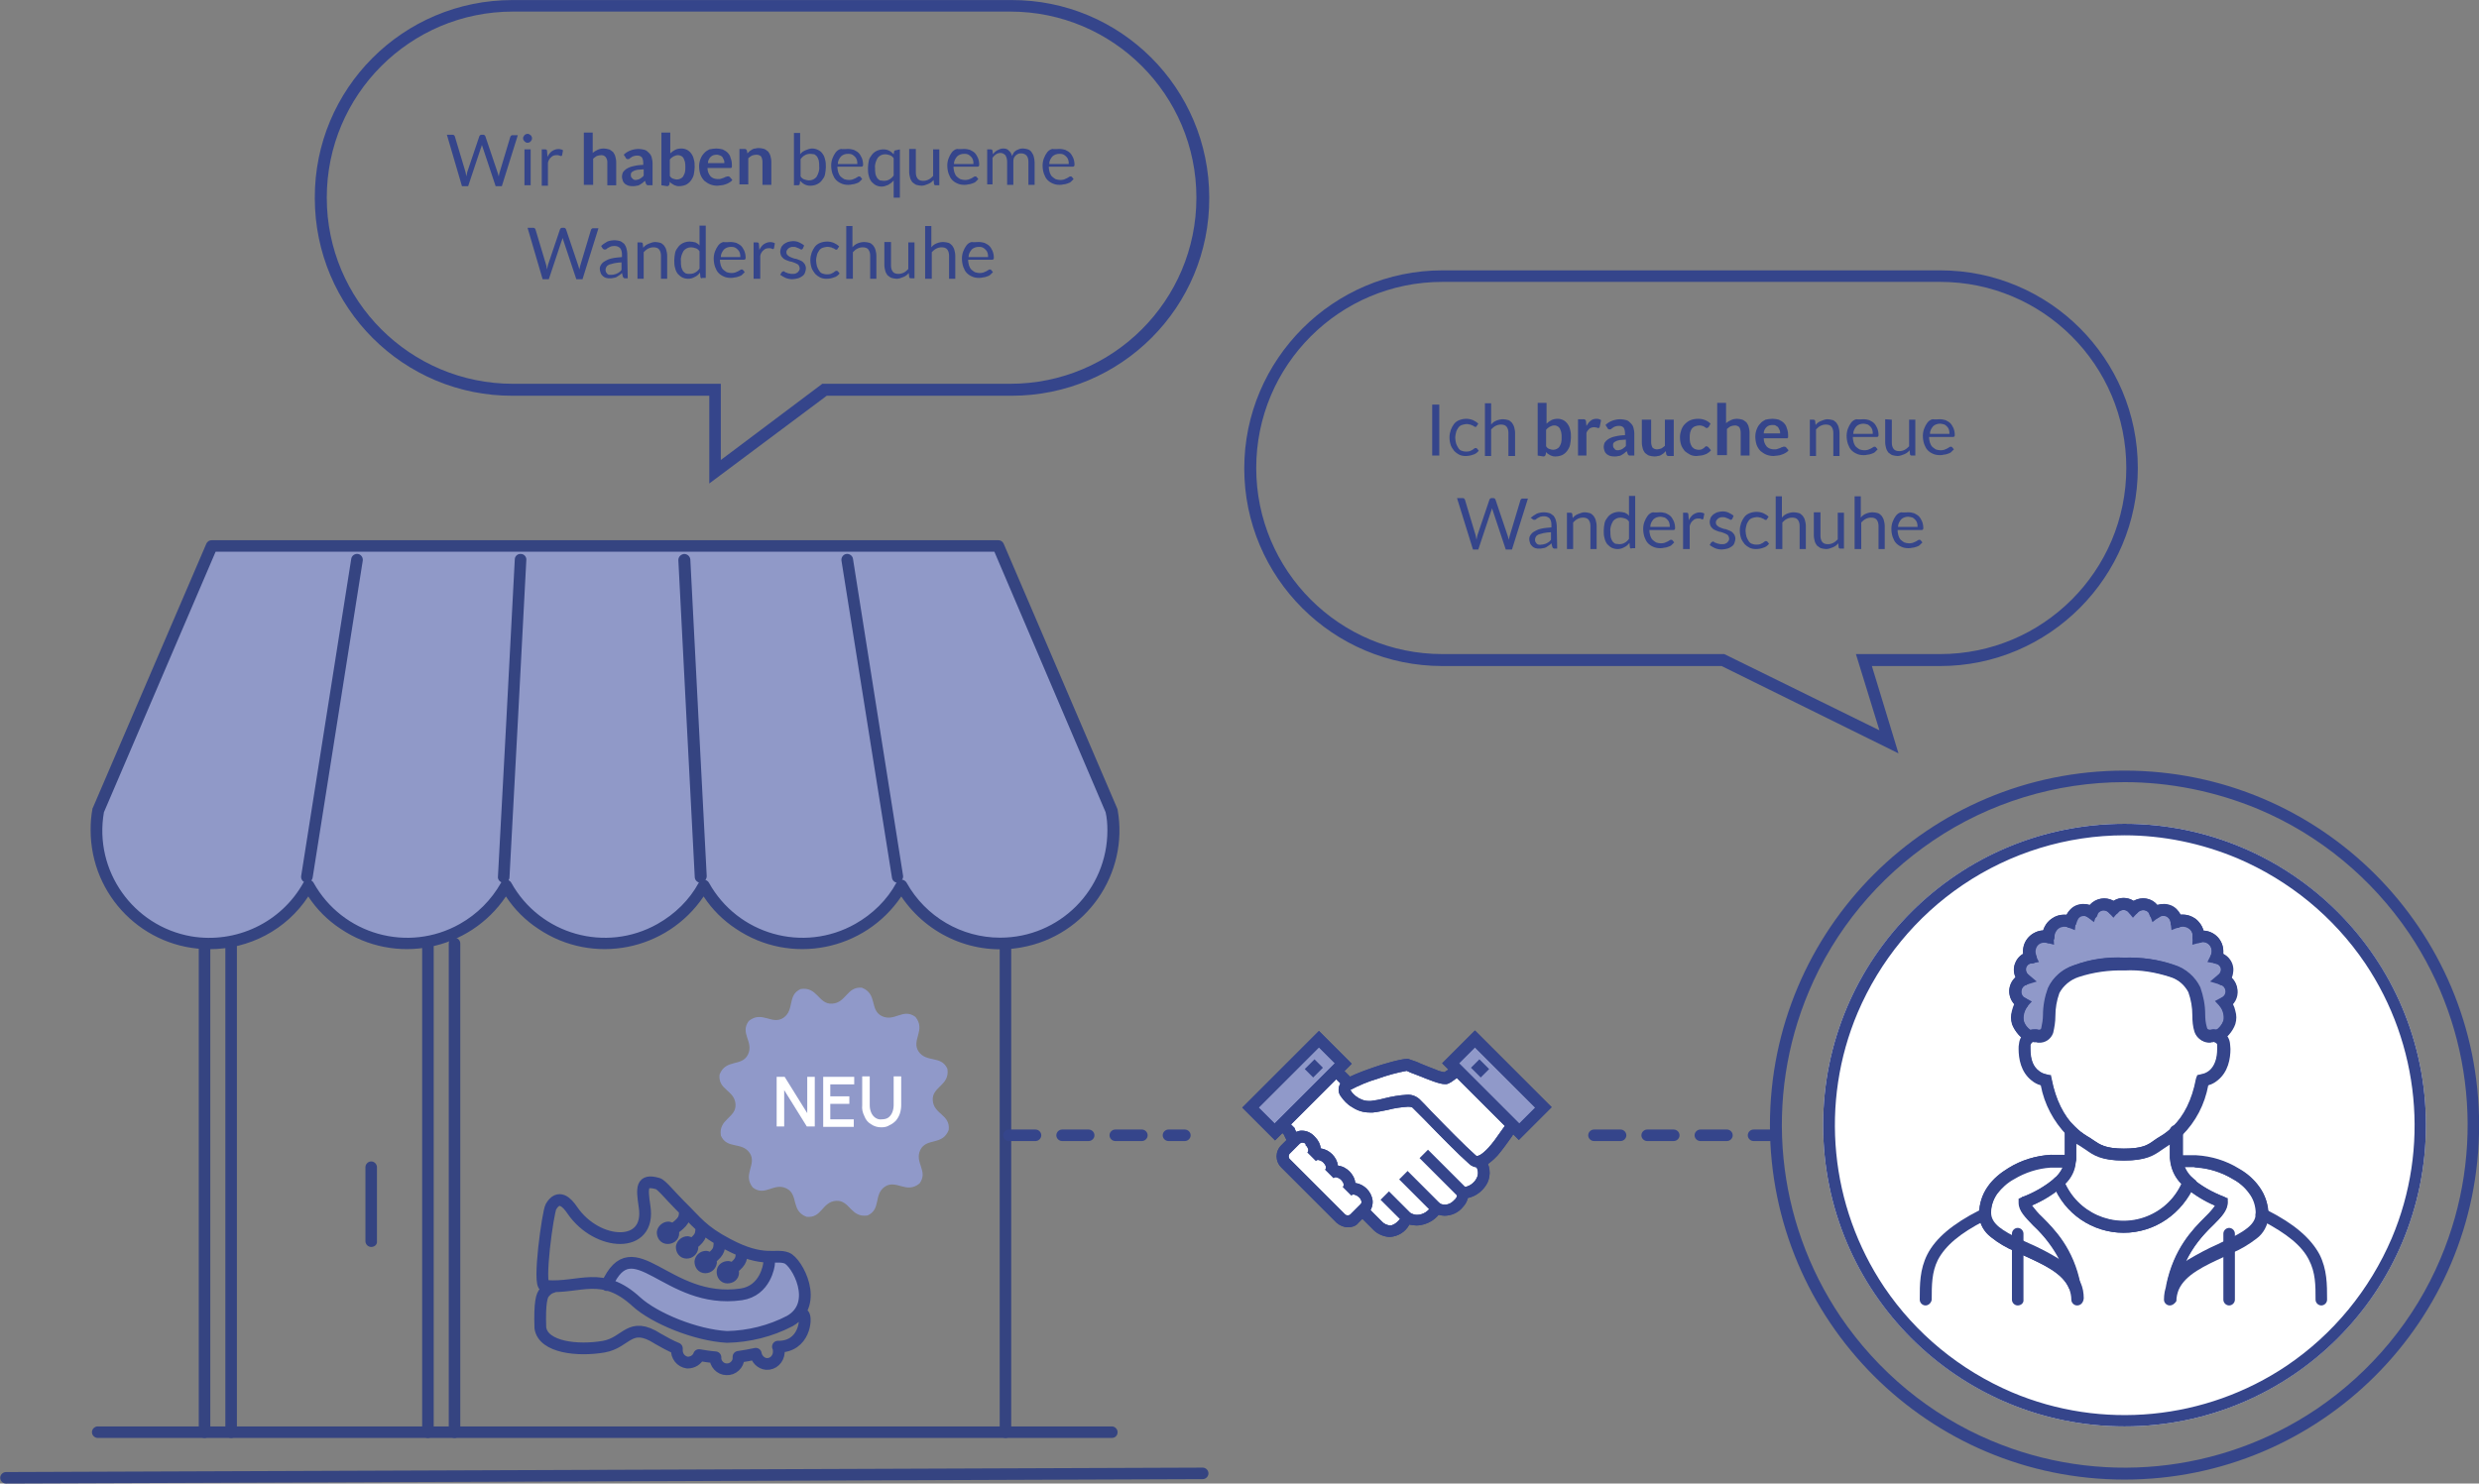 <?xml version="1.0" encoding="UTF-8"?>
<svg xmlns="http://www.w3.org/2000/svg" xmlns:xlink="http://www.w3.org/1999/xlink" version="1.1" id="Ebene_1" x="0px" y="0px" width="559.3px" height="334.8px" viewBox="0 0 559.3 334.8" style="enable-background:new 0 0 559.3 334.8;" xml:space="preserve">
<rect x="0" y="0" width="559.3" height="334.8" fill="#808080" stroke="none"/>
<style type="text/css">
	.st0{fill:#FFFFFF;}
	.st1{fill:#35458B;}
	.st2{fill:#354481;}
	.st3{fill:#9099C8;}
	.st4{fill:#BAC1E8;}
	.st5{clip-path:url(#SVGID_00000157278086749644716320000007486453045227995318_);}
	.st6{fill:#9099C9;}
	.st7{fill:none;stroke:#35458A;stroke-width:2.65;stroke-linecap:round;stroke-linejoin:round;}
</style>
<g id="Gruppe_13895" transform="translate(-638.675 -238.087)">
	<circle id="Ellipse_161" class="st0" cx="1118" cy="492" r="68"></circle>
	<path id="Ellipse_161_-_Kontur" class="st1" d="M1118,426.6c-13,0-25.7,3.9-36.5,11.2c-10.5,7.1-18.7,17.1-23.7,28.8   c-8.6,20.3-6.3,43.7,6,62c7.1,10.5,17.1,18.7,28.8,23.7c20.3,8.6,43.7,6.3,62-6c10.5-7.1,18.7-17.1,23.7-28.8   c8.6-20.3,6.3-43.7-6-62c-7.1-10.5-17.1-18.7-28.8-23.7C1135.4,428.4,1126.7,426.6,1118,426.6 M1118,424c37.6,0,68,30.4,68,68   s-30.4,68-68,68s-68-30.4-68-68S1080.4,424,1118,424z"></path>
	<g id="Gruppe_12578" transform="translate(660.421 361.3)">
		<g id="Gruppe_12514" transform="translate(0 0)">
			<path id="Linie_169" class="st2" d="M229.1,201.3H0.3c-0.7,0-1.3-0.6-1.3-1.3s0.6-1.3,1.3-1.3h228.8c0.7,0,1.3,0.6,1.3,1.3     S229.9,201.3,229.1,201.3z"></path>
			<path id="Linie_170" class="st2" d="M24.4,201.3c-0.7,0-1.3-0.6-1.3-1.3V89.7c0-0.7,0.6-1.3,1.3-1.3s1.3,0.6,1.3,1.3v110.2     C25.7,200.7,25.1,201.3,24.4,201.3z"></path>
			<path id="Linie_277" class="st2" d="M30.4,201.3c-0.7,0-1.3-0.6-1.3-1.3V89.7c0-0.7,0.6-1.3,1.3-1.3s1.3,0.6,1.3,1.3v110.2     C31.7,200.7,31.1,201.3,30.4,201.3z"></path>
			<path id="Linie_171" class="st2" d="M80.8,201.3c-0.7,0-1.3-0.6-1.3-1.3V89.7c0-0.7,0.6-1.3,1.3-1.3c0.7,0,1.3,0.6,1.3,1.3v110.2     C82.1,200.7,81.5,201.3,80.8,201.3z"></path>
			<path id="Linie_278" class="st2" d="M74.8,201.3c-0.7,0-1.3-0.6-1.3-1.3V89.7c0-0.7,0.6-1.3,1.3-1.3c0.7,0,1.3,0.6,1.3,1.3v110.2     C76.1,200.7,75.5,201.3,74.8,201.3z"></path>
			<path id="Linie_172" class="st2" d="M205.1,201.3c-0.7,0-1.3-0.6-1.3-1.3V89.7c0-0.7,0.6-1.3,1.3-1.3s1.3,0.6,1.3,1.3v110.2     C206.4,200.7,205.8,201.3,205.1,201.3z"></path>
			<path id="Pfad_8978" class="st3" d="M26,0h177.5l25.6,59.7c2.5,13.9-6.7,27.2-20.6,29.7c-10.7,1.9-21.5-3.2-26.8-12.7     c-6.9,12.3-22.4,16.7-34.8,9.8c-4.1-2.3-7.5-5.7-9.8-9.8c-6.9,12.3-22.4,16.7-34.8,9.8c-4.1-2.3-7.5-5.7-9.8-9.8     C85.6,89,70,93.4,57.7,86.5c-4.1-2.3-7.5-5.7-9.8-9.8c-6.9,12.3-22.5,16.7-34.8,9.8C3.6,81.1-1.5,70.4,0.4,59.7L26,0z"></path>
			<path id="Pfad_8978_-_Kontur" class="st2" d="M26-1.3h177.5c0.5,0,1,0.3,1.2,0.8l25.6,59.7c0,0.1,0.1,0.2,0.1,0.3     C233,74,223.3,88,208.7,90.6c-10.5,1.9-21.1-2.6-27.1-11.5c-8.3,12.3-25,15.6-37.3,7.3c-2.9-1.9-5.4-4.4-7.3-7.3     c-8.3,12.3-25,15.6-37.3,7.3c-2.9-1.9-5.4-4.4-7.3-7.3c-8.3,12.3-25,15.6-37.3,7.3c-2.9-1.9-5.4-4.4-7.3-7.3     C42.9,86.6,34.5,91,25.5,91C10.7,91-1.3,79-1.3,64.1c0-1.6,0.1-3.1,0.4-4.7c0-0.1,0-0.2,0.1-0.3L24.8-0.5C25-1,25.5-1.3,26-1.3z      M202.6,1.3H26.9L1.7,60.1c-2.3,13.2,6.6,25.7,19.7,28C31.5,89.8,41.7,85,46.7,76c0.4-0.6,1.2-0.9,1.8-0.5     c0.2,0.1,0.4,0.3,0.5,0.5c6.5,11.7,21.3,15.9,33,9.3c3.9-2.2,7.1-5.4,9.3-9.3c0.4-0.6,1.2-0.9,1.8-0.5c0.2,0.1,0.4,0.3,0.5,0.5     c6.5,11.7,21.3,15.9,33,9.3c3.9-2.2,7.2-5.4,9.3-9.3c0.4-0.6,1.2-0.9,1.8-0.5c0.2,0.1,0.4,0.3,0.5,0.5c6.5,11.7,21.3,15.9,33,9.3     c3.9-2.2,7.2-5.4,9.3-9.3c0.4-0.6,1.2-0.9,1.8-0.5c0.2,0.1,0.4,0.3,0.5,0.5c4.3,7.7,12.4,12.4,21.1,12.4     c13.4,0,24.2-10.8,24.2-24.2c0,0,0,0,0,0c0-1.4-0.1-2.8-0.4-4.1L202.6,1.3z"></path>
			<path id="Linie_173" class="st2" d="M47.5,76c-0.1,0-0.1,0-0.2,0c-0.7-0.1-1.2-0.8-1.1-1.5L57.5,2.9c0.1-0.7,0.8-1.2,1.5-1.1     c0.7,0.1,1.2,0.8,1.1,1.5L48.8,74.8C48.7,75.5,48.1,76,47.5,76z"></path>
			<path id="Pfad_8979" class="st4" d="M91.9,74.6c1.3-23.8,2.5-47.7,3.8-71.5"></path>
			<path id="Pfad_8979_-_Kontur" class="st2" d="M91.9,76L91.9,76c-0.8,0-1.4-0.7-1.3-1.4l1.9-35.4c0.6-12.1,1.3-24.1,1.9-36.2     c0-0.7,0.7-1.3,1.4-1.2c0.7,0,1.3,0.7,1.2,1.4c-0.6,12.1-1.3,24.1-1.9,36.2l-1.9,35.4C93.2,75.4,92.6,76,91.9,76z"></path>
			<path id="Pfad_8980" class="st4" d="M136.3,74.6c-1.3-23.8-2.5-47.7-3.8-71.5"></path>
			<path id="Pfad_8980_-_Kontur" class="st2" d="M136.3,76c-0.7,0-1.3-0.6-1.3-1.3c-0.6-12.2-1.3-24.4-1.9-36.5l-1.8-35     c0-0.7,0.5-1.3,1.3-1.4c0.7,0,1.3,0.5,1.4,1.2l1.8,35c0.6,12.2,1.3,24.4,1.9,36.5C137.7,75.3,137.1,75.9,136.3,76L136.3,76z"></path>
			<path id="Linie_174" class="st2" d="M180.8,76c-0.7,0-1.2-0.5-1.3-1.1L168.1,3.3c-0.1-0.7,0.4-1.4,1.1-1.5     c0.7-0.1,1.4,0.4,1.5,1.1l11.3,71.5c0.1,0.7-0.4,1.4-1.1,1.5C180.9,76,180.9,76,180.8,76L180.8,76z"></path>
			<path id="Linie_175" class="st2" d="M62,158.2c-0.7,0-1.3-0.6-1.3-1.3l0,0v-16.7c0-0.7,0.6-1.3,1.3-1.3s1.3,0.6,1.3,1.3v16.7     C63.4,157.6,62.8,158.2,62,158.2z"></path>
			<path id="Linie_276" class="st2" d="M-20.4,211.6c-0.7,0-1.3-0.6-1.3-1.3s0.6-1.3,1.3-1.3l270-1c0.7,0,1.3,0.6,1.3,1.3     c0,0.7-0.6,1.3-1.3,1.3l0,0L-20.4,211.6z"></path>
		</g>
	</g>
	<g id="Gruppe_13130" transform="translate(800.019 459.891)">
		<g>
			<defs>
				<rect id="SVGID_1_" x="0" y="0" width="53.8" height="53.8"></rect>
			</defs>
			<clipPath id="SVGID_00000121961365113095112190000003472980772660186503_">
				<use xlink:href="#SVGID_1_" style="overflow:visible;"></use>
			</clipPath>
			<g id="Gruppe_13129" style="clip-path:url(#SVGID_00000121961365113095112190000003472980772660186503_);">
				<path id="Pfad_9867" class="st6" d="M33.1,1.1c3.6,1.4,1.7,5,4.5,6.4c2.9,1.4,4.8-1.9,7.6,0.2c2.4,3-1,5.2,0.7,7.8      c1.8,2.6,5.1,0.8,6.5,3.9c0.6,3.8-3.5,4-3.3,7.1c0.2,3.2,4,3.2,3.6,6.7c-1.4,3.6-5,1.7-6.4,4.5c-1.4,2.9,1.9,4.8-0.2,7.6      c-3,2.4-5.2-1-7.8,0.7c-2.6,1.8-0.8,5.1-3.9,6.5c-3.8,0.6-4-3.5-7.1-3.3c-3.2,0.2-3.2,4-6.7,3.6c-3.6-1.4-1.7-5-4.5-6.4      c-2.9-1.4-4.8,1.9-7.6-0.2c-2.4-3,1-5.2-0.7-7.8c-1.8-2.6-5.1-0.8-6.5-3.9c-0.6-3.8,3.5-4,3.3-7.1c-0.2-3.2-4-3.2-3.6-6.7      c1.4-3.6,5-1.7,6.4-4.5c1.4-2.9-1.9-4.8,0.2-7.6c3-2.4,5.2,1,7.8-0.7c2.6-1.8,0.8-5.1,3.9-6.5c3.8-0.6,4,3.5,7.1,3.3      C29.6,4.5,29.7,0.8,33.1,1.1z"></path>
			</g>
		</g>
	</g>
	<path id="Pfad_10683" class="st0" d="M813.9,492.3v-11.2h1.8l5.1,8.2v-8.2h1.7v11.2h-1.8l-5.1-8.2v8.2H813.9z M824.4,492.3v-11.2h7   v1.7H826v2.7h4.3v1.7H826v3.5h5.3v1.7H824.4z M837.5,492.5c-0.8,0-1.6-0.2-2.3-0.7c-0.7-0.4-1.2-1-1.5-1.8   c-0.4-0.8-0.6-1.6-0.5-2.5v-6.5h1.7v6.5c0,0.6,0.1,1.1,0.3,1.6c0.2,0.5,0.5,0.9,0.9,1.2c0.4,0.3,1,0.5,1.5,0.4   c0.5,0,1.1-0.1,1.5-0.4c0.4-0.3,0.7-0.7,0.9-1.2c0.2-0.5,0.3-1.1,0.3-1.6v-6.5h1.7v6.5c0,0.6-0.1,1.3-0.3,1.9   c-0.2,0.6-0.5,1.1-0.9,1.6c-0.4,0.4-0.9,0.8-1.4,1C838.8,492.4,838.2,492.5,837.5,492.5z"></path>
	<g id="Gruppe_13131" transform="translate(-30.234 19.979)">
		<g id="Gruppe_12985" transform="translate(842.082 -5161.127)">
			<path id="Pfad_9193" class="st0" d="M160.7,5641.3l-15.4-15.4h-12.1l-8.8-8.8l-12.1,12.1l5.5,5.5c0.6,1.6,1.6,3,2.9,4.1     l14.9,15.1l1.9,1.9c2.8,2.8,5.5,0.8,6.9-1.6c2.4,1.2,5.3,0.2,6.6-2.2c3.3,1.6,6.2-1.7,6-3.5     C160.4,5648.3,163.1,5644.6,160.7,5641.3"></path>
			<path id="Pfad_9193_-_Kontur" class="st1" d="M140.3,5658.4c-1.4-0.1-2.8-0.7-3.8-1.8l-1.9-1.9l-14.9-15     c-1.4-1.2-2.5-2.7-3.2-4.4l-6.2-6.2l14-14l9.4,9.4h12.1l15.8,15.9l0.1,0.1c1.3,1.6,1.6,3.8,0.7,5.7c-0.9,1.7-2.5,3-4.4,3.4     c-0.2,0.8-0.6,1.5-1.1,2c-1,1.3-2.6,2-4.2,2c-0.4,0-0.8-0.1-1.3-0.2c-0.5,0.6-1,1-1.6,1.4c-1,0.6-2.2,1-3.4,1     c-0.5,0-1.1-0.1-1.6-0.2C143.9,5657.3,142.2,5658.3,140.3,5658.4z M136.6,5652.9l1.9,1.9c0.5,0.6,1.2,0.9,1.9,1     c1.1,0,2.2-1.2,2.9-2.3l0.6-1.1l1.1,0.6c0.5,0.2,1,0.4,1.5,0.4c1.4,0,2.6-0.8,3.3-2l0.6-1.2l1.2,0.6c0.4,0.2,0.8,0.3,1.2,0.3l0,0     c0.9,0,1.7-0.5,2.2-1.1c0.4-0.3,0.6-0.8,0.6-1.3l-0.2-1.4l1.4-0.1c1.4-0.1,2.6-0.9,3.2-2.1c0.5-1,0.3-2.1-0.4-3l-14.9-15h-12.1     l-8.3-8.3l-10.2,10.2l4.8,4.8l0.1,0.3c0.5,1.3,1.3,2.5,2.4,3.4l0.1,0.1L136.6,5652.9z"></path>
			<path id="Pfad_9194" class="st1" d="M140.3,5658.4c-1.4-0.1-2.8-0.7-3.8-1.8l-1.9-1.9l-14.9-15c-1.4-1.2-2.5-2.7-3.2-4.4     l-6.2-6.2l14-14l9.4,9.4h12.1l15.8,15.9l0.1,0.1c1.3,1.6,1.6,3.8,0.7,5.7c-0.9,1.7-2.5,3-4.4,3.4c-0.2,0.8-0.6,1.5-1.1,2     c-1,1.3-2.6,2-4.2,2c-0.4,0-0.8-0.1-1.3-0.2c-0.5,0.6-1,1-1.6,1.4c-1,0.6-2.2,1-3.4,1c-0.5,0-1.1-0.1-1.6-0.2     C143.9,5657.3,142.2,5658.3,140.3,5658.4z M136.6,5652.9l1.9,1.9c0.5,0.6,1.2,0.9,1.9,1c1.1,0,2.2-1.2,2.9-2.3l0.6-1.1l1.1,0.6     c0.5,0.2,1,0.4,1.5,0.4c1.4,0,2.6-0.8,3.3-2l0.6-1.2l1.2,0.6c0.4,0.2,0.8,0.3,1.2,0.3l0,0c0.9,0,1.7-0.5,2.2-1.1     c0.4-0.3,0.6-0.8,0.6-1.3l-0.2-1.4l1.4-0.1c1.4-0.1,2.6-0.9,3.2-2.1c0.5-1,0.3-2.1-0.4-3l-14.9-15h-12.1l-8.3-8.3l-10.2,10.2     l4.8,4.8l0.1,0.3c0.5,1.3,1.3,2.5,2.4,3.4l0.1,0.1L136.6,5652.9z"></path>
			<path id="Pfad_9195" class="st0" d="M158.5,5618.1c0,0-4.5,4.2-5.5,4.4c-1.3,0.2-7.3-2.6-8.5-2.9c-1.2-0.3-13.2,3.5-14.1,5     s2.7,4.9,6.1,4.4s8.5-2.3,10-0.8c2.4,2.4,9.4,9.8,12.7,12.7c2.8,2.5,7.5-6,8.7-7.3c0,0,2.2-1.6,3.8-2.7L158.5,5618.1z"></path>
			<path id="Pfad_9195_-_Kontur" class="st1" d="M158.5,5616.3l15.1,14.8l-1.3,0.9c-1.3,1-3.1,2.3-3.6,2.6c-0.2,0.2-0.5,0.7-0.9,1.3     c-1,1.4-2,2.8-3.1,4.1c-1.7,1.8-3.1,2.7-4.4,2.7c-0.7,0-1.5-0.3-2-0.8c-2.5-2.2-6.9-6.7-10.1-10c-1.1-1.1-2.1-2.1-2.7-2.7     c0,0-0.2-0.2-1-0.2c-1.5,0.1-3,0.3-4.5,0.7c-1.1,0.2-2.3,0.5-3.4,0.6c-0.3,0-0.5,0-0.8,0c-1.4,0-2.7-0.4-3.9-1.2     c-1.1-0.6-1.9-1.5-2.6-2.5c-0.6-0.8-0.6-1.9-0.1-2.8c0.3-0.4,0.9-1.4,7.3-3.6c2.2-0.8,6.4-2,7.8-2c0.2,0,0.3,0,0.5,0.1     c0.9,0.3,1.8,0.6,2.6,1c1,0.4,2.2,0.9,3.3,1.3c0.6,0.3,1.3,0.5,2,0.6c1-0.6,1.9-1.3,2.7-2.1c1.1-1,2.1-1.9,2.2-2L158.5,5616.3z      M169.6,5630.8l-11.1-10.8c-0.4,0.4-0.9,0.8-1.5,1.3c-2.6,2.2-3.3,2.5-3.8,2.6c-0.1,0-0.2,0-0.4,0c-1.2,0-3.4-0.9-6.4-2.1     c-0.9-0.3-1.8-0.7-2.2-0.9c-2.2,0.4-4.4,1-6.6,1.8c-2.1,0.6-4.2,1.5-6.1,2.5c0.3,0.6,0.7,1,1.2,1.4c0.9,0.7,1.9,1.1,3,1.1     c0.1,0,0.3,0,0.4,0c0.9-0.1,2-0.3,3.1-0.6c1.6-0.4,3.3-0.7,5-0.8c1.1-0.1,2.1,0.3,2.9,1c0.6,0.6,1.6,1.6,2.7,2.8     c3.2,3.3,7.5,7.7,10,9.9c0.1,0.1,0.2,0.1,0.3,0.1c0.2,0,0.9-0.1,2.5-1.8c1.1-1.2,2-2.5,2.9-3.8c0.4-0.6,0.8-1.1,1.2-1.6l0.1-0.1     l0.1-0.1C167.1,5632.6,168.3,5631.7,169.6,5630.8L169.6,5630.8z"></path>
			<path id="Pfad_9196" class="st1" d="M158.5,5616.3l15.1,14.8l-1.3,0.9c-1.3,1-3.1,2.3-3.6,2.6c-0.2,0.2-0.5,0.7-0.9,1.3     c-1,1.4-2,2.8-3.1,4.1c-1.7,1.8-3.1,2.7-4.4,2.7c-0.7,0-1.5-0.3-2-0.8c-2.5-2.2-6.9-6.7-10.1-10c-1.1-1.1-2.1-2.1-2.7-2.7     c0,0-0.2-0.2-1-0.2c-1.5,0.1-3,0.3-4.5,0.7c-1.1,0.2-2.3,0.5-3.4,0.6c-0.3,0-0.5,0-0.8,0c-1.4,0-2.7-0.4-3.9-1.2     c-1.1-0.6-1.9-1.5-2.6-2.5c-0.6-0.8-0.6-1.9-0.1-2.8c0.3-0.4,0.9-1.4,7.3-3.6c2.2-0.8,6.4-2,7.8-2c0.2,0,0.3,0,0.5,0.1     c0.9,0.3,1.8,0.6,2.6,1c1,0.4,2.2,0.9,3.3,1.3c0.6,0.3,1.3,0.5,2,0.6c1-0.6,1.9-1.3,2.7-2.1c1.1-1,2.1-1.9,2.2-2L158.5,5616.3z      M169.6,5630.8l-11.1-10.8c-0.4,0.4-0.9,0.8-1.5,1.3c-2.6,2.2-3.3,2.5-3.8,2.6c-0.1,0-0.2,0-0.4,0c-1.2,0-3.4-0.9-6.4-2.1     c-0.9-0.3-1.8-0.7-2.2-0.9c-2.2,0.4-4.4,1-6.6,1.8c-2.1,0.6-4.2,1.5-6.1,2.5c0.3,0.6,0.7,1,1.2,1.4c0.9,0.7,1.9,1.1,3,1.1     c0.1,0,0.3,0,0.4,0c0.9-0.1,2-0.3,3.1-0.6c1.6-0.4,3.3-0.7,5-0.8c1.1-0.1,2.1,0.3,2.9,1c0.6,0.6,1.6,1.6,2.7,2.8     c3.2,3.3,7.5,7.7,10,9.9c0.1,0.1,0.2,0.1,0.3,0.1c0.2,0,0.9-0.1,2.5-1.8c1.1-1.2,2-2.5,2.9-3.8c0.4-0.6,0.8-1.1,1.2-1.6l0.1-0.1     l0.1-0.1C167.1,5632.6,168.3,5631.7,169.6,5630.8L169.6,5630.8z"></path>
			<path id="Linie_288" class="st1" d="M143.4,5655.1l-5.1-5.1l1.9-1.9l5.1,5.1L143.4,5655.1z"></path>
			<path id="Linie_289" class="st1" d="M150,5652.9l-7.5-7.5l1.9-1.9l7.5,7.5L150,5652.9z"></path>
			<path id="Linie_290" class="st1" d="M155.9,5649.4l-8.8-8.8l1.9-1.9l8.8,8.8L155.9,5649.4z"></path>
			
				<rect id="Rechteck_997" x="160.7" y="5613.3" transform="matrix(0.707 -0.707 0.707 0.707 -3928.702 1763.672)" class="st6" width="7.8" height="21.8"></rect>
			<path id="Rechteck_997_-_Kontur" class="st1" d="M152.2,5619.2l7.4-7.4l17.3,17.3l-7.4,7.4L152.2,5619.2z M159.6,5615.6l-3.6,3.6     l13.6,13.6l3.6-3.6L159.6,5615.6z"></path>
			<path id="Rechteck_998" class="st1" d="M152.2,5619.2l7.4-7.4l17.3,17.3l-7.4,7.4L152.2,5619.2z M159.6,5615.6l-3.6,3.6     l13.6,13.6l3.6-3.6L159.6,5615.6z"></path>
			<path id="Linie_291" class="st1" d="M160.9,5622.4l-2.2-2.2l1.9-1.9l2.2,2.2L160.9,5622.4z"></path>
			
				<rect id="Rechteck_999" x="108.5" y="5620.3" transform="matrix(0.707 -0.707 0.707 0.707 -3941.935 1731.726)" class="st6" width="21.8" height="7.8"></rect>
			<path id="Rechteck_999_-_Kontur" class="st1" d="M107.1,5629.2l17.3-17.3l7.4,7.4l-17.3,17.3L107.1,5629.2z M124.4,5615.6     l-13.6,13.6l3.6,3.6l13.6-13.6L124.4,5615.6z"></path>
			<path id="Rechteck_1000" class="st1" d="M107.1,5629.2l17.3-17.3l7.4,7.4l-17.3,17.3L107.1,5629.2z M124.4,5615.6l-13.6,13.6     l3.6,3.6l13.6-13.6L124.4,5615.6z"></path>
			<path id="Linie_292" class="st1" d="M123.1,5622.4l-1.9-1.9l2.2-2.2l1.9,1.9L123.1,5622.4z"></path>
			<path id="Pfad_9200" class="st0" d="M129.4,5654.3c0.9,0.9,2.3,0.9,3.1,0c0,0,0,0,0,0l2.3-2.3c0.9-0.9,0.7-2.4-0.4-3.5     c-1.1-1.1-2.6-1.3-3.5-0.4c0.9-0.9,0.7-2.4-0.4-3.5c-1.1-1.1-2.6-1.3-3.5-0.4c0.9-0.9,0.7-2.4-0.4-3.5c-1.1-1.1-2.6-1.3-3.5-0.4     c0.9-0.9,0.7-2.4-0.4-3.5c-1.1-1.1-2.6-1.3-3.5-0.4l-2.3,2.3c-0.9,0.9-0.9,2.3,0,3.1c0,0,0,0,0,0L129.4,5654.3z"></path>
			<path id="Pfad_9200_-_Kontur" class="st1" d="M130.9,5656.2c-0.9,0-1.8-0.4-2.5-1l-12.5-12.5c-1.4-1.4-1.4-3.6,0-5c0,0,0,0,0,0     l2.3-2.3c0.6-0.6,1.5-1,2.3-1c1.2,0,2.2,0.5,3,1.4c0.7,0.7,1.2,1.6,1.3,2.6c2,0.3,3.6,1.9,3.9,3.9c1,0.1,1.9,0.6,2.6,1.3     c0.7,0.7,1.2,1.6,1.3,2.6c2,0.3,3.6,1.9,3.9,3.9c0.1,1-0.2,2.1-0.9,2.8l-2.3,2.3C132.8,5655.9,131.9,5656.2,130.9,5656.2z      M120.6,5637.1c-0.2,0-0.3,0.1-0.5,0.2l-2.3,2.3c-0.3,0.3-0.3,0.9,0,1.2c0,0,0,0,0,0l12.5,12.5c0.3,0.3,0.9,0.3,1.2,0     c0,0,0,0,0,0l2.3-2.3c0.2-0.2,0.2-0.4,0.2-0.6c-0.1-0.4-0.3-0.8-0.6-1c-0.3-0.3-0.7-0.5-1.2-0.6c-0.2,0-0.3,0.1-0.5,0.2l-1.9-1.9     c0.4-0.4,0.1-1.1-0.4-1.6c-0.3-0.3-0.7-0.5-1.2-0.6c-0.2,0-0.3,0.1-0.5,0.2l-1.9-1.9c0.4-0.4,0.1-1.1-0.4-1.6     c-0.3-0.3-0.7-0.5-1.2-0.6c-0.2,0-0.3,0.1-0.5,0.2l-1.9-1.9c0.2-0.2,0.2-0.4,0.2-0.6c-0.1-0.4-0.3-0.8-0.6-1     C121.5,5637.3,121.1,5637.1,120.6,5637.1z"></path>
			<path id="Pfad_9201" class="st1" d="M130.9,5656.2c-0.9,0-1.8-0.4-2.5-1l-12.5-12.5c-1.4-1.4-1.4-3.6,0-5c0,0,0,0,0,0l2.3-2.3     c0.6-0.6,1.5-1,2.3-1c1.2,0,2.2,0.5,3,1.4c0.7,0.7,1.2,1.6,1.3,2.6c2,0.3,3.6,1.9,3.9,3.9c1,0.1,1.9,0.6,2.6,1.3     c0.7,0.7,1.2,1.6,1.3,2.6c2,0.3,3.6,1.9,3.9,3.9c0.1,1-0.2,2.1-0.9,2.8l-2.3,2.3C132.8,5655.9,131.9,5656.2,130.9,5656.2z      M120.6,5637.1c-0.2,0-0.3,0.1-0.5,0.2l-2.3,2.3c-0.3,0.3-0.3,0.9,0,1.2c0,0,0,0,0,0l12.5,12.5c0.3,0.3,0.9,0.3,1.2,0     c0,0,0,0,0,0l2.3-2.3c0.2-0.2,0.2-0.4,0.2-0.6c-0.1-0.4-0.3-0.8-0.6-1c-0.3-0.3-0.7-0.5-1.2-0.6c-0.2,0-0.3,0.1-0.5,0.2l-1.9-1.9     c0.4-0.4,0.1-1.1-0.4-1.6c-0.3-0.3-0.7-0.5-1.2-0.6c-0.2,0-0.3,0.1-0.5,0.2l-1.9-1.9c0.4-0.4,0.1-1.1-0.4-1.6     c-0.3-0.3-0.7-0.5-1.2-0.6c-0.2,0-0.3,0.1-0.5,0.2l-1.9-1.9c0.2-0.2,0.2-0.4,0.2-0.6c-0.1-0.4-0.3-0.8-0.6-1     C121.5,5637.3,121.1,5637.1,120.6,5637.1z"></path>
		</g>
	</g>
	<path id="Pfad_10694" class="st1" d="M739.5,268.5h1.3c0.1,0,0.2,0,0.3,0.1c0.1,0.1,0.2,0.2,0.2,0.3l2.4,8c0,0.1,0.1,0.3,0.1,0.5   s0.1,0.3,0.1,0.5c0-0.2,0.1-0.4,0.1-0.5c0-0.2,0.1-0.3,0.1-0.5l2.7-8c0-0.1,0.1-0.2,0.2-0.3c0.1-0.1,0.2-0.1,0.3-0.1h0.4   c0.1,0,0.2,0,0.3,0.1c0.1,0.1,0.2,0.2,0.2,0.3l2.7,8c0.1,0.3,0.2,0.6,0.3,1c0-0.2,0.1-0.3,0.1-0.5c0-0.2,0.1-0.3,0.1-0.4l2.4-8   c0-0.1,0.1-0.2,0.2-0.3c0.1-0.1,0.2-0.1,0.3-0.1h1.2l-3.6,11.5h-1.4l-2.9-8.7c-0.1-0.2-0.1-0.4-0.2-0.6c0,0.1-0.1,0.2-0.1,0.3   s0,0.2-0.1,0.3l-2.9,8.7h-1.4L739.5,268.5z M758.4,271.8v8.1H757v-8.1H758.4z M758.7,269.3c0,0.1,0,0.3-0.1,0.4   c-0.1,0.1-0.1,0.2-0.2,0.3c-0.1,0.1-0.2,0.2-0.3,0.2c-0.1,0.1-0.3,0.1-0.4,0.1c-0.1,0-0.3,0-0.4-0.1c-0.2-0.1-0.4-0.3-0.5-0.5   c-0.1-0.1-0.1-0.3-0.1-0.4c0-0.1,0-0.3,0.1-0.4c0.1-0.1,0.1-0.2,0.2-0.3c0.1-0.1,0.2-0.2,0.3-0.2c0.1-0.1,0.3-0.1,0.4-0.1   c0.1,0,0.3,0,0.4,0.1c0.1,0.1,0.2,0.1,0.3,0.2c0.1,0.1,0.2,0.2,0.2,0.3C758.7,269,758.7,269.2,758.7,269.3L758.7,269.3z    M760.9,279.9v-8.1h0.8c0.1,0,0.2,0,0.3,0.1c0.1,0.1,0.1,0.2,0.1,0.3l0.1,1.3c0.2-0.5,0.6-1,1-1.3c0.6-0.4,1.3-0.6,2-0.4   c0.2,0,0.3,0.1,0.5,0.2l-0.2,1.1c0,0.1-0.1,0.2-0.2,0.2c-0.1,0-0.2,0-0.4-0.1c-0.2-0.1-0.4-0.1-0.6-0.1c-0.5,0-0.9,0.1-1.2,0.4   c-0.4,0.3-0.7,0.8-0.8,1.3v5.2H760.9z M770.4,279.9v-11.9h2v4.6c0.3-0.3,0.7-0.5,1.1-0.7c0.4-0.2,0.9-0.3,1.4-0.3   c0.4,0,0.8,0.1,1.2,0.2c0.3,0.1,0.6,0.4,0.9,0.6c0.2,0.3,0.4,0.6,0.5,1c0.1,0.4,0.2,0.8,0.2,1.3v5.2h-2v-5.2c0-0.4-0.1-0.8-0.4-1.2   c-0.3-0.3-0.6-0.4-1-0.4c-0.3,0-0.7,0.1-1,0.2c-0.3,0.2-0.6,0.4-0.8,0.6v5.9H770.4z M785.9,279.9H785c-0.2,0-0.3,0-0.4-0.1   c-0.1-0.1-0.2-0.2-0.2-0.3l-0.2-0.6c-0.2,0.2-0.4,0.3-0.6,0.5c-0.2,0.1-0.4,0.3-0.6,0.4c-0.2,0.1-0.4,0.2-0.7,0.2   c-0.3,0.1-0.5,0.1-0.8,0.1c-0.3,0-0.6,0-1-0.1c-0.3-0.1-0.5-0.2-0.8-0.4c-0.2-0.2-0.4-0.4-0.5-0.7c-0.1-0.3-0.2-0.6-0.2-1   c0-0.3,0.1-0.6,0.2-0.9c0.2-0.3,0.5-0.6,0.8-0.8c0.5-0.3,1-0.5,1.5-0.6c0.8-0.2,1.6-0.3,2.3-0.3v-0.5c0-0.4-0.1-0.9-0.3-1.2   c-0.3-0.3-0.6-0.4-1-0.4c-0.3,0-0.5,0-0.8,0.1c-0.2,0.1-0.4,0.1-0.6,0.3c-0.2,0.1-0.3,0.2-0.4,0.3c-0.1,0.1-0.3,0.1-0.4,0.1   c-0.1,0-0.2,0-0.3-0.1c-0.1-0.1-0.2-0.2-0.2-0.3l-0.4-0.6c0.9-0.9,2.2-1.3,3.4-1.3c0.4,0,0.9,0.1,1.3,0.2c0.4,0.1,0.7,0.4,1,0.7   c0.3,0.3,0.5,0.6,0.6,1c0.1,0.4,0.2,0.8,0.2,1.3V279.9z M782,278.7c0.2,0,0.4,0,0.6-0.1c0.2,0,0.3-0.1,0.5-0.2   c0.2-0.1,0.3-0.2,0.4-0.3c0.2-0.1,0.3-0.2,0.4-0.4v-1.4c-0.5,0-1,0.1-1.4,0.1c-0.3,0.1-0.6,0.1-0.9,0.3c-0.2,0.1-0.4,0.2-0.5,0.4   c-0.1,0.1-0.1,0.3-0.1,0.5c0,0.3,0.1,0.6,0.3,0.7C781.5,278.6,781.8,278.7,782,278.7L782,278.7z M787.9,279.9v-11.9h2v4.7   c0.3-0.3,0.7-0.6,1.1-0.8c0.4-0.2,0.9-0.3,1.4-0.3c0.9,0,1.7,0.4,2.2,1.1c0.3,0.4,0.5,0.8,0.6,1.3c0.2,0.6,0.2,1.2,0.2,1.8   c0,0.6-0.1,1.1-0.2,1.7c-0.1,0.5-0.4,1-0.7,1.4c-0.3,0.4-0.7,0.7-1.1,0.9c-0.5,0.2-1,0.3-1.5,0.3c-0.2,0-0.5,0-0.7-0.1   c-0.4-0.1-0.7-0.3-1-0.5c-0.2-0.1-0.3-0.3-0.4-0.4l-0.1,0.6c0,0.1-0.1,0.2-0.2,0.3c-0.1,0.1-0.2,0.1-0.3,0.1L787.9,279.9z    M791.7,273.1c-0.4,0-0.7,0.1-1.1,0.3c-0.3,0.2-0.6,0.4-0.8,0.7v3.7c0.2,0.3,0.4,0.5,0.7,0.6c0.3,0.1,0.6,0.2,0.9,0.2   c0.3,0,0.6-0.1,0.8-0.2c0.2-0.1,0.5-0.3,0.6-0.5c0.2-0.3,0.3-0.6,0.4-0.9c0.1-0.4,0.1-0.8,0.1-1.2c0-0.4,0-0.8-0.1-1.2   c-0.1-0.3-0.2-0.6-0.3-0.8c-0.1-0.2-0.3-0.4-0.5-0.5C792.2,273.2,791.9,273.1,791.7,273.1z M800.3,271.6c0.5,0,1,0.1,1.4,0.2   c0.4,0.2,0.8,0.4,1.1,0.7c0.3,0.3,0.6,0.7,0.7,1.2c0.2,0.5,0.3,1,0.3,1.6c0,0.1,0,0.2,0,0.4c0,0.1,0,0.2-0.1,0.2   c0,0.1-0.1,0.1-0.1,0.1c-0.1,0-0.1,0-0.2,0h-5.1c0,0.7,0.2,1.3,0.7,1.9c0.4,0.4,1,0.6,1.6,0.6c0.3,0,0.6,0,0.8-0.1   c0.2-0.1,0.4-0.1,0.6-0.2c0.2-0.1,0.3-0.2,0.5-0.2c0.1-0.1,0.2-0.1,0.4-0.1c0.1,0,0.1,0,0.2,0c0.1,0,0.1,0.1,0.2,0.1l0.6,0.7   c-0.2,0.3-0.5,0.5-0.7,0.6c-0.3,0.2-0.6,0.3-0.9,0.4c-0.3,0.1-0.6,0.2-0.9,0.2c-0.3,0-0.6,0.1-0.9,0.1c-0.5,0-1.1-0.1-1.6-0.3   c-0.5-0.2-0.9-0.5-1.3-0.8c-0.4-0.4-0.7-0.9-0.9-1.4c-0.2-0.6-0.3-1.3-0.3-1.9c0-0.5,0.1-1.1,0.3-1.6c0.2-0.5,0.4-0.9,0.8-1.3   c0.3-0.4,0.8-0.7,1.2-0.9C799.2,271.7,799.8,271.6,800.3,271.6z M800.4,273c-0.5,0-1,0.1-1.4,0.5c-0.4,0.4-0.6,0.9-0.6,1.4h3.7   c0-0.2,0-0.5-0.1-0.7c-0.1-0.2-0.2-0.4-0.3-0.6c-0.1-0.2-0.3-0.3-0.5-0.4C800.9,273.1,800.7,273,800.4,273z M805.5,279.9v-8.2h1.2   c0.2,0,0.4,0.1,0.5,0.4l0.1,0.6c0.2-0.2,0.3-0.3,0.5-0.5c0.2-0.1,0.4-0.3,0.6-0.4c0.2-0.1,0.4-0.2,0.7-0.2c0.3-0.1,0.5-0.1,0.8-0.1   c0.4,0,0.8,0.1,1.2,0.2c0.3,0.1,0.6,0.4,0.9,0.6c0.2,0.3,0.4,0.6,0.5,1c0.1,0.4,0.2,0.8,0.2,1.3v5.2h-2v-5.2c0-0.4-0.1-0.8-0.3-1.2   c-0.3-0.3-0.7-0.4-1.1-0.4c-0.3,0-0.7,0.1-1,0.2c-0.3,0.2-0.6,0.4-0.8,0.6v5.9H805.5z M817.8,279.9v-11.8h1.4v4.8   c0.3-0.4,0.7-0.7,1.2-0.9c0.5-0.2,1-0.4,1.5-0.4c0.4,0,0.9,0.1,1.3,0.3c0.4,0.2,0.7,0.4,1,0.8c0.3,0.4,0.5,0.8,0.6,1.3   c0.2,0.6,0.2,1.2,0.2,1.8c0,0.6-0.1,1.1-0.2,1.7c-0.1,0.5-0.4,0.9-0.7,1.3c-0.6,0.8-1.6,1.2-2.6,1.2c-0.5,0-0.9-0.1-1.3-0.3   c-0.4-0.2-0.7-0.5-1-0.8l-0.1,0.7c0,0.2-0.2,0.3-0.4,0.3L817.8,279.9z M821.5,272.8c-0.4,0-0.9,0.1-1.2,0.3c-0.4,0.2-0.7,0.5-1,0.9   v3.9c0.2,0.3,0.5,0.6,0.9,0.7c0.3,0.1,0.7,0.2,1,0.2c0.7,0,1.3-0.3,1.7-0.8c0.4-0.7,0.7-1.5,0.6-2.3c0-0.5,0-0.9-0.1-1.4   c-0.1-0.3-0.2-0.6-0.4-0.9c-0.2-0.2-0.4-0.4-0.6-0.5C822.1,272.9,821.8,272.8,821.5,272.8z M830,271.7c0.5,0,0.9,0.1,1.3,0.2   c0.4,0.2,0.8,0.4,1.1,0.7c0.3,0.3,0.5,0.7,0.7,1.1c0.2,0.5,0.3,1,0.3,1.5c0,0.2,0,0.3-0.1,0.4c-0.1,0.1-0.2,0.1-0.3,0.1h-5.4   c0,0.5,0.1,0.9,0.2,1.3c0.1,0.3,0.3,0.7,0.5,0.9c0.2,0.2,0.5,0.4,0.8,0.6c0.3,0.1,0.7,0.2,1,0.2c0.3,0,0.6,0,0.9-0.1   c0.2-0.1,0.5-0.2,0.7-0.3c0.2-0.1,0.3-0.2,0.5-0.3c0.1-0.1,0.2-0.1,0.3-0.1c0.1,0,0.2,0,0.3,0.1l0.4,0.5c-0.2,0.2-0.4,0.4-0.6,0.6   c-0.2,0.2-0.5,0.3-0.8,0.4c-0.3,0.1-0.6,0.2-0.9,0.2c-0.3,0.1-0.6,0.1-0.9,0.1c-0.5,0-1.1-0.1-1.5-0.3c-0.5-0.2-0.9-0.5-1.2-0.8   c-0.4-0.4-0.6-0.9-0.8-1.4c-0.2-0.6-0.3-1.2-0.3-1.9c0-0.5,0.1-1.1,0.3-1.6c0.2-0.5,0.4-0.9,0.7-1.3c0.3-0.4,0.7-0.7,1.2-0.8   C828.9,271.8,829.4,271.7,830,271.7L830,271.7z M830,272.8c-0.6,0-1.2,0.2-1.6,0.6c-0.4,0.5-0.7,1-0.7,1.7h4.4c0-0.3,0-0.6-0.1-0.9   c-0.1-0.3-0.2-0.5-0.4-0.7c-0.2-0.2-0.4-0.4-0.6-0.5C830.6,272.8,830.3,272.8,830,272.8L830,272.8z M841.7,271.8v10.9h-1.4v-3.9   c-0.3,0.4-0.7,0.7-1.2,1c-0.5,0.2-1,0.4-1.5,0.4c-0.4,0-0.9-0.1-1.3-0.3c-0.4-0.2-0.7-0.5-1-0.8c-0.3-0.4-0.5-0.8-0.6-1.3   c-0.2-0.6-0.2-1.2-0.2-1.8c0-0.6,0.1-1.1,0.2-1.7c0.1-0.5,0.4-0.9,0.7-1.3c0.6-0.8,1.6-1.2,2.6-1.2c0.5,0,0.9,0.1,1.3,0.3   c0.4,0.2,0.7,0.5,1,0.8l0.1-0.6c0-0.2,0.2-0.3,0.4-0.3L841.7,271.8z M838.1,278.9c0.4,0,0.9-0.1,1.2-0.3c0.4-0.2,0.7-0.5,1-0.9   v-3.9c-0.2-0.3-0.5-0.6-0.9-0.7c-0.3-0.1-0.7-0.2-1-0.2c-0.7,0-1.3,0.3-1.7,0.8c-0.4,0.7-0.7,1.5-0.6,2.3c0,0.5,0,0.9,0.1,1.4   c0.1,0.3,0.2,0.6,0.4,0.9c0.2,0.2,0.4,0.4,0.6,0.5C837.5,278.8,837.8,278.9,838.1,278.9L838.1,278.9z M845.3,271.8v5.2   c0,0.5,0.1,1,0.4,1.4c0.3,0.4,0.8,0.5,1.3,0.5c0.4,0,0.8-0.1,1.2-0.3c0.4-0.2,0.7-0.5,1-0.8v-6h1.4v8.1h-0.8   c-0.2,0-0.4-0.1-0.4-0.3l-0.1-0.9c-0.3,0.4-0.7,0.7-1.2,0.9c-0.5,0.2-1,0.4-1.5,0.4c-0.4,0-0.8-0.1-1.2-0.2   c-0.3-0.1-0.6-0.4-0.9-0.6c-0.2-0.3-0.4-0.6-0.5-1c-0.1-0.4-0.2-0.8-0.2-1.3v-5.2H845.3z M856.2,271.7c0.5,0,0.9,0.1,1.3,0.2   c0.4,0.2,0.8,0.4,1.1,0.7c0.3,0.3,0.5,0.7,0.7,1.1c0.2,0.5,0.3,1,0.3,1.5c0,0.2,0,0.3-0.1,0.4c-0.1,0.1-0.2,0.1-0.3,0.1h-5.4   c0,0.5,0.1,0.9,0.2,1.3c0.1,0.3,0.3,0.7,0.5,0.9c0.2,0.2,0.5,0.4,0.8,0.6c0.3,0.1,0.7,0.2,1,0.2c0.3,0,0.6,0,0.9-0.1   c0.2-0.1,0.5-0.2,0.7-0.3c0.2-0.1,0.3-0.2,0.5-0.3c0.1-0.1,0.2-0.1,0.3-0.1c0.1,0,0.2,0,0.3,0.1l0.4,0.5c-0.2,0.2-0.4,0.4-0.6,0.6   c-0.2,0.2-0.5,0.3-0.8,0.4c-0.3,0.1-0.6,0.2-0.9,0.2c-0.3,0.1-0.6,0.1-0.9,0.1c-0.5,0-1.1-0.1-1.5-0.3c-0.5-0.2-0.9-0.5-1.2-0.8   c-0.4-0.4-0.6-0.9-0.8-1.4c-0.2-0.6-0.3-1.2-0.3-1.9c0-0.5,0.1-1.1,0.3-1.6c0.2-0.5,0.4-0.9,0.7-1.3c0.3-0.4,0.7-0.7,1.2-0.8   C855.1,271.8,855.6,271.7,856.2,271.7L856.2,271.7z M856.2,272.8c-0.6,0-1.2,0.2-1.6,0.6c-0.4,0.5-0.7,1-0.7,1.7h4.4   c0-0.3,0-0.6-0.1-0.9c-0.1-0.3-0.2-0.5-0.4-0.7c-0.2-0.2-0.4-0.4-0.6-0.5C856.8,272.8,856.5,272.8,856.2,272.8L856.2,272.8z    M861.4,279.9v-8.1h0.8c0.2,0,0.4,0.1,0.4,0.3l0.1,0.8c0.3-0.4,0.6-0.7,1-0.9c0.4-0.2,0.8-0.4,1.3-0.4c0.5,0,1,0.1,1.3,0.5   c0.4,0.3,0.6,0.8,0.7,1.2c0.1-0.3,0.3-0.5,0.4-0.8c0.2-0.2,0.4-0.4,0.6-0.5c0.2-0.1,0.5-0.2,0.7-0.3c0.3-0.1,0.5-0.1,0.8-0.1   c0.4,0,0.8,0.1,1.1,0.2c0.3,0.1,0.6,0.3,0.8,0.6c0.2,0.3,0.4,0.6,0.5,1c0.1,0.4,0.2,0.9,0.2,1.3v5.1h-1.4v-5.2c0-0.5-0.1-1-0.4-1.4   c-0.3-0.3-0.7-0.5-1.2-0.5c-0.2,0-0.5,0-0.7,0.1c-0.2,0.1-0.4,0.2-0.6,0.4c-0.2,0.2-0.3,0.4-0.4,0.6c-0.1,0.3-0.1,0.6-0.1,0.8v5.2   h-1.4v-5.2c0-0.5-0.1-1-0.4-1.5c-0.3-0.3-0.7-0.5-1.1-0.5c-0.3,0-0.7,0.1-1,0.3c-0.3,0.2-0.6,0.5-0.8,0.8v6H861.4z M877.7,271.7   c0.5,0,0.9,0.1,1.3,0.2c0.4,0.2,0.8,0.4,1.1,0.7c0.3,0.3,0.5,0.7,0.7,1.1c0.2,0.5,0.3,1,0.3,1.5c0,0.2,0,0.3-0.1,0.4   c-0.1,0.1-0.2,0.1-0.3,0.1h-5.4c0,0.5,0.1,0.9,0.2,1.3c0.1,0.3,0.3,0.7,0.5,0.9c0.2,0.2,0.5,0.4,0.8,0.6c0.3,0.1,0.7,0.2,1,0.2   c0.3,0,0.6,0,0.9-0.1c0.2-0.1,0.5-0.2,0.7-0.3c0.2-0.1,0.3-0.2,0.5-0.3c0.1-0.1,0.2-0.1,0.3-0.1c0.1,0,0.2,0,0.3,0.1l0.4,0.5   c-0.2,0.2-0.4,0.4-0.6,0.6c-0.2,0.2-0.5,0.3-0.8,0.4c-0.3,0.1-0.6,0.2-0.9,0.2c-0.3,0.1-0.6,0.1-0.9,0.1c-0.5,0-1.1-0.1-1.5-0.3   c-0.5-0.2-0.9-0.5-1.2-0.8c-0.4-0.4-0.6-0.9-0.8-1.4c-0.2-0.6-0.3-1.2-0.3-1.9c0-0.5,0.1-1.1,0.3-1.6c0.2-0.5,0.4-0.9,0.7-1.3   c0.3-0.4,0.7-0.7,1.2-0.8C876.6,271.8,877.2,271.7,877.7,271.7z M877.7,272.8c-0.6,0-1.2,0.2-1.6,0.6c-0.4,0.5-0.7,1-0.7,1.7h4.4   c0-0.3,0-0.6-0.1-0.9c-0.1-0.3-0.2-0.5-0.4-0.7c-0.2-0.2-0.4-0.4-0.6-0.5C878.3,272.8,878,272.8,877.7,272.8L877.7,272.8z    M757.7,289.5h1.3c0.1,0,0.2,0,0.3,0.1c0.1,0.1,0.2,0.2,0.2,0.3l2.4,8c0,0.1,0.1,0.3,0.1,0.5s0.1,0.3,0.1,0.5   c0-0.2,0.1-0.4,0.1-0.5c0-0.2,0.1-0.3,0.1-0.5l2.7-8c0-0.1,0.1-0.2,0.2-0.3c0.1-0.1,0.2-0.1,0.3-0.1h0.4c0.1,0,0.2,0,0.3,0.1   c0.1,0.1,0.2,0.2,0.2,0.3l2.7,8c0.1,0.3,0.2,0.6,0.3,1c0-0.2,0.1-0.3,0.1-0.5c0-0.2,0.1-0.3,0.1-0.4l2.4-8c0-0.1,0.1-0.2,0.2-0.3   c0.1-0.1,0.2-0.1,0.3-0.1h1.2l-3.6,11.5h-1.4l-2.9-8.7c-0.1-0.2-0.1-0.4-0.2-0.6c0,0.1-0.1,0.2-0.1,0.3c0,0.1,0,0.2-0.1,0.3   l-2.9,8.7h-1.4L757.7,289.5z M780.3,300.9h-0.6c-0.1,0-0.2,0-0.3-0.1c-0.1-0.1-0.2-0.2-0.2-0.3l-0.2-0.8c-0.2,0.2-0.4,0.4-0.6,0.5   c-0.2,0.1-0.4,0.3-0.6,0.4c-0.2,0.1-0.5,0.2-0.7,0.2c-0.3,0.1-0.6,0.1-0.8,0.1c-0.3,0-0.6,0-0.9-0.1c-0.3-0.1-0.5-0.2-0.7-0.4   c-0.2-0.2-0.4-0.4-0.5-0.7c-0.1-0.3-0.2-0.6-0.2-1c0-0.3,0.1-0.6,0.3-0.9c0.2-0.3,0.5-0.6,0.9-0.8c0.5-0.3,1-0.5,1.5-0.6   c0.8-0.2,1.5-0.2,2.3-0.3v-0.6c0-0.5-0.1-1-0.4-1.4c-0.3-0.3-0.7-0.5-1.2-0.5c-0.3,0-0.6,0-0.9,0.1c-0.2,0.1-0.4,0.2-0.6,0.3   c-0.2,0.1-0.3,0.2-0.4,0.3c-0.1,0.1-0.2,0.1-0.4,0.1c-0.1,0-0.2,0-0.3-0.1c-0.1-0.1-0.1-0.1-0.2-0.2l-0.3-0.5   c0.4-0.4,0.9-0.7,1.4-1c0.5-0.2,1.1-0.3,1.7-0.3c0.4,0,0.8,0.1,1.2,0.2c0.3,0.1,0.6,0.4,0.9,0.6c0.2,0.3,0.4,0.6,0.5,1   c0.1,0.4,0.2,0.8,0.2,1.2L780.3,300.9z M776.6,300.1c0.2,0,0.5,0,0.7-0.1c0.2,0,0.4-0.1,0.6-0.2c0.2-0.1,0.4-0.2,0.5-0.3   c0.2-0.1,0.3-0.3,0.5-0.5v-1.7c-0.6,0-1.1,0.1-1.7,0.2c-0.4,0.1-0.8,0.2-1.1,0.3c-0.2,0.1-0.5,0.3-0.6,0.5   c-0.1,0.2-0.2,0.4-0.2,0.6c0,0.2,0,0.4,0.1,0.6c0.1,0.1,0.2,0.3,0.3,0.4c0.1,0.1,0.3,0.2,0.4,0.2   C776.3,300.1,776.4,300.1,776.6,300.1L776.6,300.1z M782.5,300.9v-8.1h0.8c0.2,0,0.4,0.1,0.4,0.3l0.1,0.9c0.3-0.4,0.7-0.7,1.2-0.9   c0.5-0.2,1-0.4,1.5-0.4c0.4,0,0.8,0.1,1.2,0.2c0.3,0.1,0.6,0.4,0.8,0.6c0.2,0.3,0.4,0.6,0.5,1c0.1,0.4,0.2,0.8,0.2,1.3v5.2h-1.4   v-5.2c0-0.5-0.1-1-0.4-1.4c-0.3-0.4-0.8-0.5-1.3-0.5c-0.4,0-0.8,0.1-1.2,0.3c-0.4,0.2-0.7,0.5-1,0.8v6H782.5z M797.1,300.9   c-0.2,0-0.4-0.1-0.4-0.3l-0.1-1c-0.3,0.4-0.7,0.8-1.2,1c-0.5,0.3-1,0.4-1.5,0.4c-0.4,0-0.9-0.1-1.3-0.3c-0.4-0.2-0.7-0.5-1-0.8   c-0.3-0.4-0.5-0.8-0.6-1.3c-0.2-0.6-0.2-1.2-0.2-1.8c0-0.6,0.1-1.1,0.2-1.7c0.1-0.5,0.4-0.9,0.7-1.3c0.6-0.8,1.6-1.2,2.6-1.2   c0.4,0,0.9,0.1,1.3,0.2c0.4,0.2,0.7,0.4,0.9,0.7v-4.5h1.4v11.8H797.1z M794.3,299.9c0.4,0,0.9-0.1,1.2-0.3c0.4-0.2,0.7-0.5,1-0.9   v-3.9c-0.2-0.3-0.5-0.6-0.9-0.7c-0.3-0.1-0.7-0.2-1-0.2c-0.7,0-1.3,0.3-1.7,0.8c-0.4,0.7-0.7,1.5-0.6,2.3c0,0.5,0,0.9,0.1,1.4   c0.1,0.3,0.2,0.6,0.4,0.9c0.2,0.2,0.4,0.4,0.6,0.5C793.7,299.9,794,299.9,794.3,299.9L794.3,299.9z M803.5,292.7   c0.5,0,0.9,0.1,1.3,0.2c0.4,0.2,0.8,0.4,1.1,0.7c0.3,0.3,0.5,0.7,0.7,1.1c0.2,0.5,0.3,1,0.3,1.5c0,0.2,0,0.3-0.1,0.4   c-0.1,0.1-0.2,0.1-0.3,0.1h-5.4c0,0.5,0.1,0.9,0.2,1.3c0.1,0.3,0.3,0.7,0.5,0.9c0.2,0.2,0.5,0.4,0.8,0.6c0.3,0.1,0.7,0.2,1,0.2   c0.3,0,0.6,0,0.9-0.1c0.2-0.1,0.5-0.2,0.7-0.3c0.2-0.1,0.3-0.2,0.5-0.3c0.1-0.1,0.2-0.1,0.3-0.1c0.1,0,0.2,0,0.3,0.1l0.4,0.5   c-0.2,0.2-0.4,0.4-0.6,0.6c-0.2,0.2-0.5,0.3-0.8,0.4c-0.3,0.1-0.6,0.2-0.9,0.2c-0.3,0.1-0.6,0.1-0.9,0.1c-0.5,0-1.1-0.1-1.5-0.3   c-0.5-0.2-0.9-0.5-1.2-0.8c-0.4-0.4-0.6-0.9-0.8-1.4c-0.2-0.6-0.3-1.2-0.3-1.9c0-0.5,0.1-1.1,0.3-1.6c0.2-0.5,0.4-0.9,0.7-1.3   c0.3-0.4,0.7-0.7,1.2-0.8C802.4,292.8,803,292.7,803.5,292.7L803.5,292.7z M803.6,293.8c-0.6,0-1.2,0.2-1.6,0.6   c-0.4,0.5-0.7,1-0.7,1.7h4.4c0-0.3,0-0.6-0.1-0.9c-0.1-0.3-0.2-0.5-0.4-0.7c-0.2-0.2-0.4-0.4-0.6-0.5   C804.2,293.8,803.9,293.8,803.6,293.8L803.6,293.8z M808.7,300.9v-8.1h0.8c0.1,0,0.2,0,0.3,0.1c0.1,0.1,0.1,0.2,0.1,0.3l0.1,1.3   c0.2-0.5,0.6-1,1-1.3c0.6-0.4,1.3-0.6,2-0.4c0.2,0,0.3,0.1,0.5,0.2l-0.2,1.1c0,0.1-0.1,0.2-0.2,0.2c-0.1,0-0.2,0-0.3-0.1   c-0.2-0.1-0.4-0.1-0.6-0.1c-0.5,0-0.9,0.1-1.2,0.4c-0.4,0.3-0.7,0.8-0.8,1.3v5.2H808.7z M819.8,294.2c-0.1,0.1-0.2,0.2-0.3,0.2   c-0.1,0-0.2,0-0.3-0.1c-0.1-0.1-0.2-0.1-0.4-0.2c-0.2-0.1-0.3-0.1-0.5-0.2c-0.2-0.1-0.5-0.1-0.7-0.1c-0.2,0-0.4,0-0.6,0.1   c-0.2,0.1-0.3,0.1-0.5,0.3c-0.1,0.1-0.2,0.2-0.3,0.4c-0.1,0.1-0.1,0.3-0.1,0.5c0,0.2,0.1,0.4,0.2,0.5c0.1,0.1,0.3,0.3,0.5,0.4   c0.2,0.1,0.4,0.2,0.7,0.3c0.3,0.1,0.5,0.2,0.8,0.2c0.3,0.1,0.5,0.2,0.8,0.3c0.2,0.1,0.5,0.2,0.7,0.4c0.2,0.2,0.4,0.4,0.5,0.6   c0.1,0.3,0.2,0.5,0.2,0.8c0,0.4-0.1,0.7-0.2,1c-0.1,0.3-0.3,0.6-0.6,0.8c-0.3,0.2-0.6,0.4-1,0.5c-0.4,0.1-0.9,0.2-1.3,0.2   c-0.5,0-1-0.1-1.5-0.3c-0.4-0.2-0.8-0.4-1.2-0.7l0.3-0.5c0-0.1,0.1-0.1,0.2-0.2c0.1,0,0.2-0.1,0.2-0.1c0.1,0,0.2,0,0.3,0.1   c0.1,0.1,0.2,0.2,0.4,0.2c0.2,0.1,0.4,0.2,0.6,0.2c0.3,0.1,0.5,0.1,0.8,0.1c0.2,0,0.5,0,0.7-0.1c0.2-0.1,0.4-0.2,0.5-0.3   c0.1-0.1,0.2-0.3,0.3-0.4c0.1-0.2,0.1-0.3,0.1-0.5c0-0.2-0.1-0.4-0.2-0.6c-0.1-0.2-0.3-0.3-0.5-0.4c-0.2-0.1-0.4-0.2-0.7-0.3   c-0.3-0.1-0.5-0.2-0.8-0.2c-0.3-0.1-0.5-0.2-0.8-0.3c-0.2-0.1-0.5-0.2-0.7-0.4c-0.2-0.2-0.4-0.4-0.5-0.6c-0.1-0.3-0.2-0.6-0.2-0.9   c0-0.3,0.1-0.6,0.2-0.9c0.1-0.3,0.3-0.5,0.6-0.8c0.3-0.2,0.6-0.4,0.9-0.5c0.4-0.1,0.8-0.2,1.2-0.2c0.5,0,1,0.1,1.4,0.3   c0.4,0.2,0.8,0.4,1.1,0.7L819.8,294.2z M827.6,294.3c0,0.1-0.1,0.1-0.1,0.1c-0.1,0-0.1,0.1-0.2,0c-0.1,0-0.2,0-0.3-0.1   c-0.1-0.1-0.2-0.2-0.4-0.2c-0.2-0.1-0.3-0.2-0.5-0.2c-0.6-0.2-1.2-0.1-1.8,0.1c-0.3,0.1-0.6,0.3-0.8,0.6c-0.2,0.3-0.4,0.6-0.5,1   c-0.1,0.4-0.2,0.8-0.2,1.3c0,0.4,0.1,0.9,0.2,1.3c0.1,0.3,0.3,0.7,0.5,1c0.2,0.3,0.4,0.5,0.7,0.6c0.3,0.1,0.6,0.2,1,0.2   c0.3,0,0.6,0,0.9-0.1c0.2-0.1,0.4-0.2,0.6-0.3c0.1-0.1,0.3-0.2,0.4-0.3c0.1-0.1,0.2-0.1,0.3-0.1c0.1,0,0.2,0,0.3,0.1l0.4,0.5   c-0.3,0.4-0.8,0.8-1.3,0.9c-0.5,0.2-1.1,0.3-1.7,0.3c-0.5,0-1-0.1-1.4-0.3c-0.4-0.2-0.8-0.5-1.1-0.8c-0.3-0.4-0.6-0.8-0.8-1.3   c-0.2-0.6-0.3-1.2-0.3-1.8c0-0.6,0.1-1.1,0.3-1.7c0.2-0.5,0.4-0.9,0.7-1.3c0.3-0.4,0.7-0.7,1.2-0.9c0.5-0.2,1.1-0.3,1.6-0.3   c0.5,0,1,0.1,1.5,0.3c0.4,0.2,0.8,0.4,1.2,0.8L827.6,294.3z M829.6,300.9v-11.8h1.4v4.8c0.3-0.4,0.7-0.7,1.2-0.9   c0.5-0.2,1-0.3,1.5-0.3c0.4,0,0.8,0.1,1.2,0.2c0.3,0.1,0.6,0.4,0.8,0.6c0.2,0.3,0.4,0.6,0.5,1c0.1,0.4,0.2,0.8,0.2,1.3v5.2h-1.4   v-5.2c0-0.5-0.1-1-0.4-1.4c-0.3-0.4-0.8-0.5-1.3-0.5c-0.4,0-0.8,0.1-1.2,0.3c-0.4,0.2-0.7,0.5-1,0.8v6H829.6z M839.7,292.8v5.2   c0,0.5,0.1,1,0.4,1.4c0.3,0.4,0.8,0.5,1.3,0.5c0.4,0,0.8-0.1,1.2-0.3c0.4-0.2,0.7-0.5,1-0.8v-6h1.4v8.1h-0.8   c-0.2,0-0.4-0.1-0.4-0.3l-0.1-0.9c-0.3,0.4-0.7,0.7-1.2,0.9c-0.5,0.2-1,0.4-1.5,0.4c-0.4,0-0.8-0.1-1.2-0.2   c-0.3-0.1-0.6-0.4-0.9-0.6c-0.2-0.3-0.4-0.6-0.5-1c-0.1-0.4-0.2-0.8-0.2-1.3v-5.2H839.7z M847.4,300.9v-11.8h1.4v4.8   c0.3-0.4,0.7-0.7,1.2-0.9c0.5-0.2,1-0.3,1.5-0.3c0.4,0,0.8,0.1,1.2,0.2c0.3,0.1,0.6,0.4,0.8,0.6c0.2,0.3,0.4,0.6,0.5,1   c0.1,0.4,0.2,0.8,0.2,1.3v5.2h-1.4v-5.2c0-0.5-0.1-1-0.4-1.4c-0.3-0.4-0.8-0.5-1.3-0.5c-0.4,0-0.8,0.1-1.2,0.3   c-0.4,0.2-0.7,0.5-1,0.8v6H847.4z M859.5,292.7c0.5,0,0.9,0.1,1.3,0.2c0.4,0.2,0.8,0.4,1.1,0.7c0.3,0.3,0.5,0.7,0.7,1.1   c0.2,0.5,0.3,1,0.3,1.5c0,0.2,0,0.3-0.1,0.4c-0.1,0.1-0.2,0.1-0.3,0.1h-5.4c0,0.5,0.1,0.9,0.2,1.3c0.1,0.3,0.3,0.7,0.5,0.9   c0.2,0.2,0.5,0.4,0.8,0.6c0.3,0.1,0.7,0.2,1,0.2c0.3,0,0.6,0,0.9-0.1c0.2-0.1,0.5-0.2,0.7-0.3c0.2-0.1,0.3-0.2,0.5-0.3   c0.1-0.1,0.2-0.1,0.3-0.1c0.1,0,0.2,0,0.3,0.1l0.4,0.5c-0.2,0.2-0.4,0.4-0.6,0.6c-0.2,0.2-0.5,0.3-0.8,0.4   c-0.3,0.1-0.6,0.2-0.9,0.2c-0.3,0.1-0.6,0.1-0.9,0.1c-0.5,0-1.1-0.1-1.5-0.3c-0.5-0.2-0.9-0.5-1.2-0.8c-0.4-0.4-0.6-0.9-0.8-1.4   c-0.2-0.6-0.3-1.2-0.3-1.9c0-0.5,0.1-1.1,0.3-1.6c0.2-0.5,0.4-0.9,0.7-1.3c0.3-0.4,0.7-0.7,1.2-0.8   C858.4,292.8,858.9,292.7,859.5,292.7L859.5,292.7z M859.5,293.8c-0.6,0-1.2,0.2-1.6,0.6c-0.4,0.5-0.7,1-0.7,1.7h4.4   c0-0.3,0-0.6-0.1-0.9c-0.1-0.3-0.2-0.5-0.4-0.7c-0.2-0.2-0.4-0.4-0.6-0.5C860.1,293.8,859.8,293.8,859.5,293.8L859.5,293.8z"></path>
	<path id="Pfad_10695" class="st1" d="M963.4,340.9h-1.6v-11.5h1.6V340.9z M971.8,334.3c0,0.1-0.1,0.1-0.1,0.1c-0.1,0-0.1,0.1-0.2,0   c-0.1,0-0.2,0-0.3-0.1c-0.1-0.1-0.2-0.2-0.4-0.2c-0.2-0.1-0.3-0.2-0.5-0.2c-0.6-0.2-1.2-0.1-1.8,0.1c-0.3,0.1-0.6,0.3-0.8,0.6   c-0.2,0.3-0.4,0.6-0.5,1c-0.1,0.4-0.2,0.8-0.2,1.3c0,0.4,0.1,0.9,0.2,1.3c0.1,0.3,0.3,0.7,0.5,1c0.2,0.3,0.4,0.5,0.7,0.6   c0.3,0.1,0.6,0.2,1,0.2c0.3,0,0.6,0,0.9-0.1c0.2-0.1,0.4-0.2,0.6-0.3c0.1-0.1,0.3-0.2,0.4-0.3c0.1-0.1,0.2-0.1,0.3-0.1   c0.1,0,0.2,0,0.3,0.1l0.4,0.5c-0.3,0.4-0.8,0.8-1.3,0.9c-0.5,0.2-1.1,0.3-1.7,0.3c-0.5,0-1-0.1-1.4-0.3c-0.4-0.2-0.8-0.5-1.1-0.8   c-0.3-0.4-0.6-0.8-0.8-1.3c-0.2-0.6-0.3-1.2-0.3-1.8c0-0.6,0.1-1.1,0.3-1.7c0.2-0.5,0.4-0.9,0.7-1.3c0.3-0.4,0.7-0.7,1.2-0.9   c0.5-0.2,1.1-0.3,1.6-0.3c0.5,0,1,0.1,1.5,0.3c0.4,0.2,0.8,0.4,1.2,0.8L971.8,334.3z M973.7,340.9v-11.8h1.4v4.8   c0.3-0.4,0.7-0.7,1.2-0.9c0.5-0.2,1-0.3,1.5-0.3c0.4,0,0.8,0.1,1.2,0.2c0.3,0.1,0.6,0.4,0.8,0.6c0.2,0.3,0.4,0.6,0.5,1   c0.1,0.4,0.2,0.8,0.2,1.3v5.2H979v-5.2c0-0.5-0.1-1-0.4-1.4c-0.3-0.4-0.8-0.5-1.3-0.5c-0.4,0-0.8,0.1-1.2,0.3   c-0.4,0.2-0.7,0.5-1,0.8v6H973.7z M985.6,340.9V329h2v4.7c0.3-0.3,0.7-0.6,1.1-0.8c0.4-0.2,0.9-0.3,1.4-0.3c0.9,0,1.7,0.4,2.2,1.1   c0.3,0.4,0.5,0.8,0.6,1.3c0.2,0.6,0.2,1.2,0.2,1.8c0,0.6-0.1,1.1-0.2,1.7c-0.1,0.5-0.4,1-0.7,1.4c-0.3,0.4-0.7,0.7-1.1,0.9   c-0.5,0.2-1,0.3-1.5,0.3c-0.2,0-0.5,0-0.7-0.1c-0.4-0.1-0.7-0.3-1-0.5c-0.2-0.1-0.3-0.3-0.4-0.4l-0.1,0.6c0,0.1-0.1,0.2-0.2,0.3   c-0.1,0.1-0.2,0.1-0.3,0.1L985.6,340.9z M989.4,334.1c-0.4,0-0.7,0.1-1.1,0.3c-0.3,0.2-0.6,0.4-0.8,0.7v3.7   c0.2,0.3,0.4,0.5,0.7,0.6c0.3,0.1,0.6,0.2,0.9,0.2c0.3,0,0.6-0.1,0.8-0.2c0.2-0.1,0.5-0.3,0.6-0.5c0.2-0.3,0.3-0.6,0.4-0.9   c0.1-0.4,0.1-0.8,0.1-1.2c0-0.4,0-0.8-0.1-1.2c-0.1-0.3-0.2-0.6-0.3-0.8c-0.1-0.2-0.3-0.4-0.5-0.5   C989.9,334.2,989.7,334.1,989.4,334.1L989.4,334.1z M994.7,340.9v-8.2h1.2c0.2,0,0.3,0,0.4,0.1c0.1,0.1,0.2,0.2,0.2,0.4l0.1,1   c0.3-0.5,0.6-0.9,1-1.2c0.4-0.3,0.8-0.4,1.3-0.4c0.4,0,0.7,0.1,1,0.3l-0.3,1.5c0,0.1,0,0.1-0.1,0.2c-0.1,0-0.1,0.1-0.2,0.1   c-0.1,0-0.2,0-0.3-0.1c-0.2,0-0.4-0.1-0.6-0.1c-0.4,0-0.8,0.1-1.1,0.3c-0.3,0.3-0.6,0.6-0.7,1v5.1H994.7z M1007.4,340.9h-0.9   c-0.2,0-0.3,0-0.4-0.1c-0.1-0.1-0.2-0.2-0.2-0.3l-0.2-0.6c-0.2,0.2-0.4,0.3-0.6,0.5c-0.2,0.1-0.4,0.3-0.6,0.4   c-0.2,0.1-0.4,0.2-0.7,0.2c-0.3,0.1-0.5,0.1-0.8,0.1c-0.3,0-0.6,0-1-0.1c-0.3-0.1-0.5-0.2-0.8-0.4c-0.2-0.2-0.4-0.4-0.5-0.7   c-0.1-0.3-0.2-0.6-0.2-1c0-0.3,0.1-0.6,0.2-0.9c0.2-0.3,0.5-0.6,0.8-0.8c0.5-0.3,1-0.5,1.5-0.6c0.8-0.2,1.6-0.3,2.3-0.3v-0.5   c0-0.4-0.1-0.9-0.3-1.2c-0.3-0.3-0.6-0.4-1-0.4c-0.3,0-0.5,0-0.8,0.1c-0.2,0.1-0.4,0.1-0.6,0.3c-0.2,0.1-0.3,0.2-0.4,0.3   c-0.1,0.1-0.3,0.1-0.4,0.1c-0.1,0-0.2,0-0.3-0.1c-0.1-0.1-0.2-0.2-0.2-0.3l-0.4-0.6c0.9-0.9,2.2-1.3,3.4-1.3c0.4,0,0.9,0.1,1.3,0.2   c0.4,0.1,0.7,0.4,1,0.7c0.3,0.3,0.5,0.6,0.6,1c0.1,0.4,0.2,0.8,0.2,1.3L1007.4,340.9z M1003.6,339.7c0.2,0,0.4,0,0.6-0.1   c0.2,0,0.3-0.1,0.5-0.2c0.2-0.1,0.3-0.2,0.4-0.3c0.2-0.1,0.3-0.2,0.4-0.4v-1.4c-0.5,0-1,0.1-1.4,0.1c-0.3,0.1-0.6,0.1-0.9,0.3   c-0.2,0.1-0.4,0.2-0.5,0.4c-0.1,0.1-0.1,0.3-0.1,0.5c0,0.3,0.1,0.6,0.3,0.7C1003,339.6,1003.3,339.7,1003.6,339.7z M1011.2,332.7   v5.2c0,0.4,0.1,0.8,0.3,1.2c0.3,0.3,0.7,0.4,1,0.4c0.3,0,0.7-0.1,1-0.2c0.3-0.2,0.6-0.4,0.8-0.6v-5.9h2v8.2h-1.2   c-0.2,0-0.4-0.1-0.5-0.4l-0.1-0.7c-0.2,0.2-0.3,0.3-0.5,0.5c-0.2,0.1-0.4,0.3-0.6,0.4c-0.2,0.1-0.4,0.2-0.7,0.2   c-0.3,0.1-0.5,0.1-0.8,0.1c-0.4,0-0.8-0.1-1.2-0.2c-0.3-0.1-0.6-0.4-0.9-0.6c-0.2-0.3-0.4-0.6-0.5-1c-0.1-0.4-0.2-0.8-0.2-1.3v-5.2   H1011.2z M1024.2,334.4c0,0.1-0.1,0.1-0.2,0.2c-0.1,0-0.2,0.1-0.2,0.1c-0.1,0-0.2,0-0.3-0.1c-0.1-0.1-0.2-0.1-0.3-0.2   c-0.2-0.1-0.3-0.2-0.5-0.2c-0.2-0.1-0.5-0.1-0.7-0.1c-0.3,0-0.6,0.1-0.9,0.2c-0.3,0.1-0.5,0.3-0.7,0.5c-0.2,0.3-0.3,0.5-0.4,0.9   c-0.1,0.4-0.1,0.8-0.1,1.1c0,0.4,0,0.8,0.1,1.2c0.1,0.3,0.2,0.6,0.4,0.9c0.2,0.2,0.4,0.4,0.6,0.5c0.3,0.1,0.6,0.2,0.8,0.2   c0.3,0,0.5,0,0.8-0.1c0.2-0.1,0.3-0.2,0.5-0.3c0.1-0.1,0.2-0.2,0.3-0.3c0.1-0.1,0.2-0.1,0.3-0.1c0.1,0,0.3,0.1,0.4,0.2l0.6,0.7   c-0.2,0.2-0.4,0.5-0.7,0.6c-0.2,0.2-0.5,0.3-0.8,0.4c-0.3,0.1-0.6,0.2-0.9,0.2c-0.3,0-0.6,0.1-0.9,0.1c-0.5,0-1-0.1-1.4-0.3   c-0.4-0.2-0.8-0.5-1.2-0.8c-0.3-0.4-0.6-0.8-0.8-1.3c-0.2-0.6-0.3-1.2-0.3-1.8c0-0.6,0.1-1.1,0.3-1.7c0.2-0.5,0.4-0.9,0.8-1.3   c0.4-0.4,0.8-0.7,1.3-0.9c0.5-0.2,1.1-0.3,1.7-0.3c0.6,0,1.1,0.1,1.6,0.3c0.5,0.2,0.9,0.5,1.2,0.8L1024.2,334.4z M1026.1,340.9V329   h2v4.6c0.3-0.3,0.7-0.5,1.1-0.7c0.4-0.2,0.9-0.3,1.4-0.3c0.4,0,0.8,0.1,1.2,0.2c0.3,0.1,0.6,0.4,0.9,0.6c0.2,0.3,0.4,0.6,0.5,1   c0.1,0.4,0.2,0.8,0.2,1.3v5.2h-2v-5.2c0-0.4-0.1-0.8-0.3-1.2c-0.3-0.3-0.7-0.4-1-0.4c-0.3,0-0.7,0.1-1,0.2   c-0.3,0.2-0.6,0.4-0.8,0.6v5.9H1026.1z M1038.6,332.6c0.5,0,1,0.1,1.4,0.2c0.4,0.2,0.8,0.4,1.1,0.7c0.3,0.3,0.6,0.7,0.7,1.2   c0.2,0.5,0.3,1,0.3,1.6c0,0.1,0,0.2,0,0.4c0,0.1,0,0.2-0.1,0.2c0,0.1-0.1,0.1-0.1,0.1c-0.1,0-0.1,0-0.2,0h-5.1   c0,0.7,0.2,1.3,0.7,1.9c0.4,0.4,1,0.6,1.6,0.6c0.3,0,0.6,0,0.8-0.1c0.2-0.1,0.4-0.1,0.6-0.2c0.2-0.1,0.3-0.2,0.5-0.2   c0.1-0.1,0.2-0.1,0.4-0.1c0.1,0,0.1,0,0.2,0c0.1,0,0.1,0.1,0.2,0.1l0.6,0.7c-0.2,0.3-0.5,0.5-0.7,0.6c-0.3,0.2-0.6,0.3-0.9,0.4   c-0.3,0.1-0.6,0.2-0.9,0.2c-0.3,0-0.6,0.1-0.9,0.1c-0.5,0-1.1-0.1-1.6-0.3c-0.5-0.2-0.9-0.5-1.3-0.8c-0.4-0.4-0.7-0.9-0.9-1.4   c-0.2-0.6-0.3-1.3-0.3-1.9c0-0.5,0.1-1.1,0.3-1.6c0.2-0.5,0.4-0.9,0.8-1.3c0.3-0.4,0.8-0.7,1.2-0.9   C1037.5,332.7,1038,332.6,1038.6,332.6z M1038.6,334c-0.5,0-1,0.1-1.4,0.5c-0.4,0.4-0.6,0.9-0.6,1.4h3.7c0-0.2,0-0.5-0.1-0.7   c-0.1-0.2-0.2-0.4-0.3-0.6c-0.1-0.2-0.3-0.3-0.5-0.4C1039.2,334,1038.9,334,1038.6,334L1038.6,334z M1047,340.9v-8.1h0.8   c0.2,0,0.4,0.1,0.4,0.3l0.1,0.9c0.3-0.4,0.7-0.7,1.2-0.9c0.5-0.2,1-0.4,1.5-0.4c0.4,0,0.8,0.1,1.2,0.2c0.3,0.1,0.6,0.4,0.8,0.6   c0.2,0.3,0.4,0.6,0.5,1c0.1,0.4,0.2,0.8,0.2,1.3v5.2h-1.4v-5.2c0-0.5-0.1-1-0.4-1.4c-0.3-0.4-0.8-0.5-1.3-0.5   c-0.4,0-0.8,0.1-1.2,0.3c-0.4,0.2-0.7,0.5-1,0.8v6H1047z M1059.1,332.7c0.5,0,0.9,0.1,1.3,0.2c0.4,0.2,0.8,0.4,1.1,0.7   c0.3,0.3,0.5,0.7,0.7,1.1c0.2,0.5,0.3,1,0.3,1.5c0,0.2,0,0.3-0.1,0.4c-0.1,0.1-0.2,0.1-0.3,0.1h-5.4c0,0.5,0.1,0.9,0.2,1.3   c0.1,0.3,0.3,0.7,0.5,0.9c0.2,0.2,0.5,0.4,0.8,0.6c0.3,0.1,0.7,0.2,1,0.2c0.3,0,0.6,0,0.9-0.1c0.2-0.1,0.5-0.2,0.7-0.3   c0.2-0.1,0.3-0.2,0.5-0.3c0.1-0.1,0.2-0.1,0.3-0.1c0.1,0,0.2,0,0.3,0.1l0.4,0.5c-0.2,0.2-0.4,0.4-0.6,0.6c-0.2,0.2-0.5,0.3-0.8,0.4   c-0.3,0.1-0.6,0.2-0.9,0.2c-0.3,0.1-0.6,0.1-0.9,0.1c-0.5,0-1.1-0.1-1.5-0.3c-0.5-0.2-0.9-0.5-1.2-0.8c-0.4-0.4-0.6-0.9-0.8-1.4   c-0.2-0.6-0.3-1.2-0.3-1.9c0-0.5,0.1-1.1,0.3-1.6c0.2-0.5,0.4-0.9,0.7-1.3c0.3-0.4,0.7-0.7,1.2-0.8   C1058,332.8,1058.5,332.7,1059.1,332.7L1059.1,332.7z M1059.1,333.7c-0.6,0-1.2,0.2-1.6,0.6c-0.4,0.5-0.7,1-0.7,1.7h4.4   c0-0.3,0-0.6-0.1-0.9c-0.1-0.3-0.2-0.5-0.4-0.7c-0.2-0.2-0.4-0.4-0.6-0.5C1059.7,333.8,1059.4,333.7,1059.1,333.7L1059.1,333.7z    M1065.5,332.8v5.2c0,0.5,0.1,1,0.4,1.4c0.3,0.4,0.8,0.5,1.3,0.5c0.4,0,0.8-0.1,1.2-0.3c0.4-0.2,0.7-0.5,1-0.8v-6h1.4v8.1h-0.8   c-0.2,0-0.4-0.1-0.4-0.3l-0.1-0.9c-0.3,0.4-0.7,0.7-1.2,0.9c-0.5,0.2-1,0.4-1.5,0.4c-0.4,0-0.8-0.1-1.2-0.2   c-0.3-0.1-0.6-0.4-0.9-0.6c-0.2-0.3-0.4-0.6-0.5-1c-0.1-0.4-0.2-0.8-0.2-1.3v-5.2L1065.5,332.8z M1076.3,332.7   c0.5,0,0.9,0.1,1.3,0.2c0.4,0.2,0.8,0.4,1.1,0.7c0.3,0.3,0.5,0.7,0.7,1.1c0.2,0.5,0.3,1,0.3,1.5c0,0.2,0,0.3-0.1,0.4   c-0.1,0.1-0.2,0.1-0.3,0.1h-5.4c0,0.5,0.1,0.9,0.2,1.3c0.1,0.3,0.3,0.7,0.5,0.9c0.2,0.2,0.5,0.4,0.8,0.6c0.3,0.1,0.7,0.2,1,0.2   c0.3,0,0.6,0,0.9-0.1c0.2-0.1,0.5-0.2,0.7-0.3c0.2-0.1,0.3-0.2,0.5-0.3c0.1-0.1,0.2-0.1,0.3-0.1c0.1,0,0.2,0,0.3,0.1l0.4,0.5   c-0.2,0.2-0.4,0.4-0.6,0.6c-0.2,0.2-0.5,0.3-0.8,0.4c-0.3,0.1-0.6,0.2-0.9,0.2c-0.3,0.1-0.6,0.1-0.9,0.1c-0.5,0-1.1-0.1-1.5-0.3   c-0.5-0.2-0.9-0.5-1.2-0.8c-0.4-0.4-0.6-0.9-0.8-1.4c-0.2-0.6-0.3-1.2-0.3-1.9c0-0.5,0.1-1.1,0.3-1.6c0.2-0.5,0.4-0.9,0.7-1.3   c0.3-0.4,0.7-0.7,1.2-0.8C1075.3,332.8,1075.8,332.7,1076.3,332.7L1076.3,332.7z M1076.4,333.7c-0.6,0-1.2,0.2-1.6,0.6   c-0.4,0.5-0.7,1-0.7,1.7h4.4c0-0.3,0-0.6-0.1-0.9c-0.1-0.3-0.2-0.5-0.4-0.7c-0.2-0.2-0.4-0.4-0.6-0.5   C1077,333.8,1076.7,333.7,1076.4,333.7L1076.4,333.7z M967.4,350.5h1.3c0.1,0,0.2,0,0.3,0.1c0.1,0.1,0.2,0.2,0.2,0.3l2.4,8   c0,0.1,0.1,0.3,0.1,0.5s0.1,0.3,0.1,0.5c0-0.2,0.1-0.4,0.1-0.5c0-0.2,0.1-0.3,0.1-0.5l2.7-8c0-0.1,0.1-0.2,0.2-0.3   c0.1-0.1,0.2-0.1,0.3-0.1h0.4c0.1,0,0.2,0,0.3,0.1c0.1,0.1,0.2,0.2,0.2,0.3l2.7,8c0.1,0.3,0.2,0.6,0.3,1c0-0.2,0.1-0.3,0.1-0.5   c0-0.2,0.1-0.3,0.1-0.4l2.4-8c0-0.1,0.1-0.2,0.2-0.3c0.1-0.1,0.2-0.1,0.3-0.1h1.2l-3.6,11.5h-1.4l-2.9-8.7   c-0.1-0.2-0.1-0.4-0.2-0.6c0,0.1-0.1,0.2-0.1,0.3c0,0.1,0,0.2-0.1,0.3l-2.9,8.7H971L967.4,350.5z M990,361.9h-0.6   c-0.1,0-0.2,0-0.3-0.1c-0.1-0.1-0.2-0.2-0.2-0.3l-0.2-0.8c-0.2,0.2-0.4,0.4-0.6,0.5c-0.2,0.1-0.4,0.3-0.6,0.4   c-0.2,0.1-0.5,0.2-0.7,0.2c-0.3,0.1-0.6,0.1-0.8,0.1c-0.3,0-0.6,0-0.9-0.1c-0.3-0.1-0.5-0.2-0.7-0.4c-0.2-0.2-0.4-0.4-0.5-0.7   c-0.1-0.3-0.2-0.6-0.2-1c0-0.3,0.1-0.6,0.3-0.9c0.2-0.3,0.5-0.6,0.9-0.8c0.5-0.3,1-0.5,1.5-0.6c0.8-0.2,1.5-0.2,2.3-0.3v-0.6   c0-0.5-0.1-1-0.4-1.4c-0.3-0.3-0.7-0.5-1.2-0.5c-0.3,0-0.6,0-0.9,0.1c-0.2,0.1-0.4,0.2-0.6,0.3c-0.2,0.1-0.3,0.2-0.4,0.3   c-0.1,0.1-0.2,0.1-0.4,0.1c-0.1,0-0.2,0-0.3-0.1c-0.1-0.1-0.1-0.1-0.2-0.2L984,355c0.4-0.4,0.9-0.7,1.4-1c0.5-0.2,1.1-0.3,1.7-0.3   c0.4,0,0.8,0.1,1.2,0.2c0.3,0.1,0.6,0.4,0.9,0.6c0.2,0.3,0.4,0.6,0.5,1c0.1,0.4,0.2,0.8,0.2,1.2L990,361.9z M986.3,361   c0.2,0,0.5,0,0.7-0.1c0.2,0,0.4-0.1,0.6-0.2c0.2-0.1,0.4-0.2,0.5-0.3c0.2-0.1,0.3-0.3,0.5-0.5v-1.7c-0.6,0-1.1,0.1-1.7,0.2   c-0.4,0.1-0.8,0.2-1.1,0.3c-0.2,0.1-0.5,0.3-0.6,0.5c-0.1,0.2-0.2,0.4-0.2,0.6c0,0.2,0,0.4,0.1,0.6c0.1,0.1,0.2,0.3,0.3,0.4   c0.1,0.1,0.3,0.2,0.4,0.2C986,361,986.2,361.1,986.3,361L986.3,361z M992.2,361.9v-8.1h0.8c0.2,0,0.4,0.1,0.4,0.3l0.1,0.9   c0.3-0.4,0.7-0.7,1.2-0.9c0.5-0.2,1-0.4,1.5-0.4c0.4,0,0.8,0.1,1.2,0.2c0.3,0.1,0.6,0.4,0.8,0.6c0.2,0.3,0.4,0.6,0.5,1   c0.1,0.4,0.2,0.8,0.2,1.3v5.2h-1.4v-5.2c0-0.5-0.1-1-0.4-1.4c-0.3-0.4-0.8-0.5-1.3-0.5c-0.4,0-0.8,0.1-1.2,0.3   c-0.4,0.2-0.7,0.5-1,0.8v6H992.2z M1006.8,361.9c-0.2,0-0.4-0.1-0.4-0.3l-0.1-1c-0.3,0.4-0.7,0.8-1.2,1c-0.5,0.3-1,0.4-1.5,0.4   c-0.4,0-0.9-0.1-1.3-0.3c-0.4-0.2-0.7-0.5-1-0.8c-0.3-0.4-0.5-0.8-0.6-1.3c-0.2-0.6-0.2-1.2-0.2-1.8c0-0.6,0.1-1.1,0.2-1.7   c0.1-0.5,0.4-0.9,0.7-1.3c0.6-0.8,1.6-1.2,2.6-1.2c0.4,0,0.9,0.1,1.3,0.2c0.4,0.2,0.7,0.4,0.9,0.7v-4.5h1.4v11.8H1006.8z    M1004,360.9c0.4,0,0.9-0.1,1.2-0.3c0.4-0.2,0.7-0.5,1-0.9v-3.9c-0.2-0.3-0.5-0.6-0.9-0.7c-0.3-0.1-0.7-0.2-1-0.2   c-0.7,0-1.3,0.3-1.7,0.8c-0.4,0.7-0.7,1.5-0.6,2.3c0,0.5,0,0.9,0.1,1.4c0.1,0.3,0.2,0.6,0.4,0.9c0.2,0.2,0.4,0.4,0.6,0.5   C1003.4,360.8,1003.7,360.9,1004,360.9L1004,360.9z M1013.2,353.7c0.5,0,0.9,0.1,1.3,0.2c0.4,0.2,0.8,0.4,1.1,0.7   c0.3,0.3,0.5,0.7,0.7,1.1c0.2,0.5,0.3,1,0.3,1.5c0,0.2,0,0.3-0.1,0.4c-0.1,0.1-0.2,0.1-0.3,0.1h-5.4c0,0.5,0.1,0.9,0.2,1.3   c0.1,0.3,0.3,0.7,0.5,0.9c0.2,0.2,0.5,0.4,0.8,0.6c0.3,0.1,0.7,0.2,1,0.2c0.3,0,0.6,0,0.9-0.1c0.2-0.1,0.5-0.2,0.7-0.3   c0.2-0.1,0.3-0.2,0.5-0.3c0.1-0.1,0.2-0.1,0.3-0.1c0.1,0,0.2,0,0.3,0.1l0.4,0.5c-0.2,0.2-0.4,0.4-0.6,0.6c-0.2,0.2-0.5,0.3-0.8,0.4   c-0.3,0.1-0.6,0.2-0.9,0.2c-0.3,0.1-0.6,0.1-0.9,0.1c-0.5,0-1.1-0.1-1.5-0.3c-0.5-0.2-0.9-0.5-1.2-0.8c-0.4-0.4-0.6-0.9-0.8-1.4   c-0.2-0.6-0.3-1.2-0.3-1.9c0-0.5,0.1-1.1,0.3-1.6c0.2-0.5,0.4-0.9,0.7-1.3c0.3-0.4,0.7-0.7,1.2-0.8   C1012.2,353.8,1012.7,353.7,1013.2,353.7L1013.2,353.7z M1013.3,354.7c-0.6,0-1.2,0.2-1.6,0.6c-0.4,0.5-0.7,1-0.7,1.7h4.4   c0-0.3,0-0.6-0.1-0.9c-0.1-0.3-0.2-0.5-0.4-0.7c-0.2-0.2-0.4-0.4-0.6-0.5C1013.9,354.8,1013.6,354.7,1013.3,354.7L1013.3,354.7z    M1018.4,361.9v-8.1h0.8c0.1,0,0.2,0,0.3,0.1c0.1,0.1,0.1,0.2,0.1,0.3l0.1,1.3c0.2-0.5,0.6-1,1-1.3c0.6-0.4,1.3-0.6,2-0.4   c0.2,0,0.3,0.1,0.5,0.2l-0.2,1.1c0,0.1-0.1,0.2-0.2,0.2c-0.1,0-0.2,0-0.3-0.1c-0.2-0.1-0.4-0.1-0.6-0.1c-0.5,0-0.9,0.1-1.2,0.4   c-0.4,0.3-0.7,0.8-0.8,1.3v5.2H1018.4z M1029.5,355.2c-0.1,0.1-0.2,0.2-0.3,0.2c-0.1,0-0.2,0-0.3-0.1c-0.1-0.1-0.2-0.1-0.4-0.2   c-0.2-0.1-0.3-0.1-0.5-0.2c-0.2-0.1-0.5-0.1-0.7-0.1c-0.2,0-0.4,0-0.6,0.1c-0.2,0.1-0.3,0.1-0.5,0.3c-0.1,0.1-0.2,0.2-0.3,0.4   c-0.1,0.1-0.1,0.3-0.1,0.5c0,0.2,0.1,0.4,0.2,0.5c0.1,0.1,0.3,0.3,0.5,0.4c0.2,0.1,0.4,0.2,0.7,0.3c0.3,0.1,0.5,0.2,0.8,0.2   c0.3,0.1,0.5,0.2,0.8,0.3c0.2,0.1,0.5,0.2,0.7,0.4c0.2,0.2,0.4,0.4,0.5,0.6c0.1,0.3,0.2,0.5,0.2,0.8c0,0.4-0.1,0.7-0.2,1   c-0.1,0.3-0.3,0.6-0.6,0.8c-0.3,0.2-0.6,0.4-1,0.5c-0.4,0.1-0.9,0.2-1.3,0.2c-0.5,0-1-0.1-1.5-0.3c-0.4-0.2-0.8-0.4-1.2-0.7   l0.3-0.5c0-0.1,0.1-0.1,0.2-0.2c0.1,0,0.2-0.1,0.2-0.1c0.1,0,0.2,0,0.3,0.1c0.1,0.1,0.2,0.2,0.4,0.2c0.2,0.1,0.4,0.2,0.6,0.2   c0.3,0.1,0.5,0.1,0.8,0.1c0.2,0,0.5,0,0.7-0.1c0.2-0.1,0.4-0.2,0.5-0.3c0.1-0.1,0.2-0.3,0.3-0.4c0.1-0.2,0.1-0.3,0.1-0.5   c0-0.2-0.1-0.4-0.2-0.6c-0.1-0.2-0.3-0.3-0.5-0.4c-0.2-0.1-0.4-0.2-0.7-0.3c-0.3-0.1-0.5-0.2-0.8-0.2c-0.3-0.1-0.5-0.2-0.8-0.3   c-0.2-0.1-0.5-0.2-0.7-0.4c-0.2-0.2-0.4-0.4-0.5-0.6c-0.1-0.3-0.2-0.6-0.2-0.9c0-0.3,0.1-0.6,0.2-0.9c0.1-0.3,0.3-0.5,0.6-0.8   c0.3-0.2,0.6-0.4,0.9-0.5c0.4-0.1,0.8-0.2,1.2-0.2c0.5,0,1,0.1,1.4,0.3c0.4,0.2,0.8,0.4,1.1,0.7L1029.5,355.2z M1037.3,355.3   c0,0.1-0.1,0.1-0.1,0.1c-0.1,0-0.1,0.1-0.2,0c-0.1,0-0.2,0-0.3-0.1c-0.1-0.1-0.2-0.2-0.4-0.2c-0.2-0.1-0.3-0.2-0.5-0.2   c-0.6-0.2-1.2-0.1-1.8,0.1c-0.3,0.1-0.6,0.3-0.8,0.6c-0.2,0.3-0.4,0.6-0.5,1c-0.1,0.4-0.2,0.8-0.2,1.3c0,0.4,0.1,0.9,0.2,1.3   c0.1,0.3,0.3,0.7,0.5,1c0.2,0.3,0.4,0.5,0.7,0.6c0.3,0.1,0.6,0.2,1,0.2c0.3,0,0.6,0,0.9-0.1c0.2-0.1,0.4-0.2,0.6-0.3   c0.1-0.1,0.3-0.2,0.4-0.3c0.1-0.1,0.2-0.1,0.3-0.1c0.1,0,0.2,0,0.3,0.1l0.4,0.5c-0.3,0.4-0.8,0.8-1.3,0.9c-0.5,0.2-1.1,0.3-1.7,0.3   c-0.5,0-1-0.1-1.4-0.3c-0.4-0.2-0.8-0.5-1.1-0.8c-0.3-0.4-0.6-0.8-0.8-1.3c-0.2-0.6-0.3-1.2-0.3-1.8c0-0.6,0.1-1.1,0.3-1.7   c0.2-0.5,0.4-0.9,0.7-1.3c0.3-0.4,0.7-0.7,1.2-0.9c0.5-0.2,1.1-0.3,1.6-0.3c0.5,0,1,0.1,1.5,0.3c0.4,0.2,0.8,0.4,1.2,0.8   L1037.3,355.3z M1039.3,361.9v-11.8h1.4v4.8c0.3-0.4,0.7-0.7,1.2-0.9c0.5-0.2,1-0.3,1.5-0.3c0.4,0,0.8,0.1,1.2,0.2   c0.3,0.1,0.6,0.4,0.8,0.6c0.2,0.3,0.4,0.6,0.5,1c0.1,0.4,0.2,0.8,0.2,1.3v5.2h-1.4v-5.2c0-0.5-0.1-1-0.4-1.4   c-0.3-0.4-0.8-0.5-1.3-0.5c-0.4,0-0.8,0.1-1.2,0.3c-0.4,0.2-0.7,0.5-1,0.8v6H1039.3z M1049.4,353.8v5.2c0,0.5,0.1,1,0.4,1.4   c0.3,0.4,0.8,0.5,1.3,0.5c0.4,0,0.8-0.1,1.2-0.3c0.4-0.2,0.7-0.5,1-0.8v-6h1.4v8.1h-0.8c-0.2,0-0.4-0.1-0.4-0.3l-0.1-0.9   c-0.3,0.4-0.7,0.7-1.2,0.9c-0.5,0.2-1,0.4-1.5,0.4c-0.4,0-0.8-0.1-1.2-0.2c-0.3-0.1-0.6-0.4-0.9-0.6c-0.2-0.3-0.4-0.6-0.5-1   c-0.1-0.4-0.2-0.8-0.2-1.3v-5.2H1049.4z M1057.1,361.9v-11.8h1.4v4.8c0.3-0.4,0.7-0.7,1.2-0.9c0.5-0.2,1-0.3,1.5-0.3   c0.4,0,0.8,0.1,1.2,0.2c0.3,0.1,0.6,0.4,0.8,0.6c0.2,0.3,0.4,0.6,0.5,1c0.1,0.4,0.2,0.8,0.2,1.3v5.2h-1.4v-5.2c0-0.5-0.1-1-0.4-1.4   c-0.3-0.4-0.8-0.5-1.3-0.5c-0.4,0-0.8,0.1-1.2,0.3c-0.4,0.2-0.7,0.5-1,0.8v6H1057.1z M1069.2,353.7c0.5,0,0.9,0.1,1.3,0.2   c0.4,0.2,0.8,0.4,1.1,0.7c0.3,0.3,0.5,0.7,0.7,1.1c0.2,0.5,0.3,1,0.3,1.5c0,0.2,0,0.3-0.1,0.4c-0.1,0.1-0.2,0.1-0.3,0.1h-5.4   c0,0.5,0.1,0.9,0.2,1.3c0.1,0.3,0.3,0.7,0.5,0.9c0.2,0.2,0.5,0.4,0.8,0.6c0.3,0.1,0.7,0.2,1,0.2c0.3,0,0.6,0,0.9-0.1   c0.2-0.1,0.5-0.2,0.7-0.3c0.2-0.1,0.3-0.2,0.5-0.3c0.1-0.1,0.2-0.1,0.3-0.1c0.1,0,0.2,0,0.3,0.1l0.4,0.5c-0.2,0.2-0.4,0.4-0.6,0.6   c-0.2,0.2-0.5,0.3-0.8,0.4c-0.3,0.1-0.6,0.2-0.9,0.2c-0.3,0.1-0.6,0.1-0.9,0.1c-0.5,0-1.1-0.1-1.5-0.3c-0.5-0.2-0.9-0.5-1.2-0.8   c-0.4-0.4-0.6-0.9-0.8-1.4c-0.2-0.6-0.3-1.2-0.3-1.9c0-0.5,0.1-1.1,0.3-1.6c0.2-0.5,0.4-0.9,0.7-1.3c0.3-0.4,0.7-0.7,1.2-0.8   C1068.1,353.8,1068.6,353.7,1069.2,353.7L1069.2,353.7z M1069.2,354.7c-0.6,0-1.2,0.2-1.6,0.6c-0.4,0.5-0.7,1-0.7,1.7h4.4   c0-0.3,0-0.6-0.1-0.9c-0.1-0.3-0.2-0.5-0.4-0.7c-0.2-0.2-0.4-0.4-0.6-0.5C1069.8,354.8,1069.5,354.7,1069.2,354.7L1069.2,354.7z"></path>
	<path id="Vereinigungsmenge_10" class="st1" d="M798.7,347.2v-19.8h-44.3c-24.7,0.1-44.7-19.9-44.7-44.6   c-0.1-24.7,19.9-44.7,44.6-44.7c0.1,0,0.1,0,0.2,0h112.3c24.7-0.1,44.7,19.9,44.7,44.6c0.1,24.7-19.9,44.7-44.6,44.7   c-0.1,0-0.1,0-0.2,0h-41.5L798.7,347.2z M754.4,240.7c-23.2,0-42,18.8-42,42s18.8,42,42,42h46.9v17.2l22.9-17.2h42.4   c23.2,0,42-18.8,42-42c0-23.2-18.8-42-42-42l0,0H754.4z"></path>
	<path id="Vereinigungsmenge_9" class="st1" d="M964.1,299.1h112.3c24.7,0,44.6,20,44.6,44.6s-20,44.7-44.6,44.7H1061l6,19.7   l-39.9-19.7h-63c-24.7,0-44.7-20-44.7-44.6S939.5,299.1,964.1,299.1L964.1,299.1z M1076.4,385.7c23.2,0,42-18.8,42-42   s-18.8-42-42-42H964.1c-23.2,0-42,18.8-42,42s18.8,42,42,42h63.6l35,17.2l-5.3-17.2H1076.4z"></path>
	<path id="Pfad_9870" class="st1" d="M906,495.6h-3.7c-0.7,0-1.3-0.6-1.3-1.3v0c0-0.7,0.6-1.3,1.3-1.3l0,0h3.7   c0.7,0,1.3,0.6,1.3,1.3v0C907.3,495,906.7,495.6,906,495.6L906,495.6z M896.3,495.6h-6c-0.7,0-1.3-0.6-1.3-1.3v0   c0-0.7,0.6-1.3,1.3-1.3l0,0h6c0.7,0,1.3,0.6,1.3,1.3v0C897.6,495,897,495.6,896.3,495.6L896.3,495.6z M884.3,495.6h-6   c-0.7,0-1.3-0.6-1.3-1.3v0c0-0.7,0.6-1.3,1.3-1.3l0,0h6c0.7,0,1.3,0.6,1.3,1.3v0C885.6,495,885,495.6,884.3,495.6L884.3,495.6z    M872.3,495.6h-6c-0.7,0-1.3-0.6-1.3-1.3v0c0-0.7,0.6-1.3,1.3-1.3l0,0h6c0.7,0,1.3,0.6,1.3,1.3v0C873.6,495,873,495.6,872.3,495.6   L872.3,495.6z"></path>
	<path id="Pfad_9871" class="st1" d="M1038,495.6h-3.7c-0.7,0-1.3-0.6-1.3-1.3v0c0-0.7,0.6-1.3,1.3-1.3l0,0h3.7   c0.7,0,1.3,0.6,1.3,1.3v0C1039.3,495,1038.7,495.6,1038,495.6L1038,495.6z M1028.3,495.6h-6c-0.7,0-1.3-0.6-1.3-1.3v0   c0-0.7,0.6-1.3,1.3-1.3l0,0h6c0.7,0,1.3,0.6,1.3,1.3v0C1029.6,495,1029,495.6,1028.3,495.6L1028.3,495.6z M1016.3,495.6h-6   c-0.7,0-1.3-0.6-1.3-1.3v0c0-0.7,0.6-1.3,1.3-1.3l0,0h6c0.7,0,1.3,0.6,1.3,1.3v0C1017.6,495,1017,495.6,1016.3,495.6L1016.3,495.6z    M1004.3,495.6h-6c-0.7,0-1.3-0.6-1.3-1.3v0c0-0.7,0.6-1.3,1.3-1.3l0,0h6c0.7,0,1.3,0.6,1.3,1.3v0   C1005.6,495,1005,495.6,1004.3,495.6L1004.3,495.6z"></path>
	<g id="Gruppe_13185" transform="translate(1072 441)">
		<g id="Gruppe_13186">
			<path id="Pfad_9883" class="st0" d="M21.9,78.3c-4-1.9-7.3-3.8-7.4-7.1c0-0.1,0-0.2,0-0.2c0-8.4,11-11.9,14.9-11.9h4.4     c-0.3,1.9-1.3,3.6-2.8,4.8c-2.3,1.9-4.8,3.4-7.6,4.4c0,3.7,8.8,6.4,11.3,19C32.9,82.9,26.9,80.7,21.9,78.3"></path>
			<path id="Pfad_9883_-_Kontur" class="st1" d="M33.5,87.9c-1.4-3.5-5.9-5.5-10.3-7.5c-0.6-0.3-1.3-0.6-1.9-0.9     c-1.9-0.8-3.8-1.9-5.4-3.2c-1.6-1.2-2.6-3-2.7-4.9c0-0.1,0-0.2,0-0.4c0-2.2,0.7-4.4,2-6.2c1.2-1.7,2.8-3,4.6-4.1     c2.9-1.8,6.2-2.8,9.6-3h5.9l-0.1,1.5c-0.3,2.2-1.4,4.3-3.2,5.7c-2.1,1.8-4.4,3.2-6.9,4.2c0.7,0.9,1.4,1.8,2.3,2.6     c2.8,2.8,7.1,7.1,8.7,15.3L33.5,87.9z M15.8,71.1L15.8,71.1l0,0.1c0.1,2.4,2.6,4,6.7,5.9c0.6,0.3,1.2,0.6,1.9,0.9     c2.3,1,4.6,2.2,6.7,3.5c0.1,0.1,0.3,0.2,0.4,0.3c-1.5-3-3.6-5.8-6.1-8.1c-1.8-1.9-3.3-3.3-3.3-5.2v-0.9l0.8-0.3     c2.6-1,5.1-2.4,7.2-4.2l0,0c0.8-0.7,1.5-1.6,1.9-2.5h-2.7c-2.9,0.2-5.7,1.1-8.2,2.6c-1.5,0.8-2.8,2-3.8,3.3     C16.4,67.8,15.8,69.4,15.8,71.1C15.8,71.1,15.8,71.1,15.8,71.1L15.8,71.1z"></path>
			<path id="Pfad_9884" class="st0" d="M69.6,78.3c-5,2.3-11,4.5-12.8,9.1C59.3,74.8,68,72.1,68,68.4c-2.8-1-5.3-2.5-7.6-4.4     C59,62.8,58,61,57.7,59.1h4.4C66,59.1,77,62.7,77,71c0,0.1,0,0.1,0,0.2C76.8,74.5,73.5,76.5,69.6,78.3"></path>
			<path id="Pfad_9884_-_Kontur" class="st1" d="M58,87.9l-2.5-0.8c1.7-8.2,5.9-12.5,8.7-15.3c0.9-0.8,1.6-1.7,2.3-2.6     c-2.5-1-4.8-2.5-6.9-4.2c-1.7-1.4-2.9-3.5-3.2-5.7l-0.1-1.5h5.9c3.4,0.2,6.7,1.2,9.6,3c1.8,1,3.4,2.4,4.6,4.1c1.3,1.8,2,4,2,6.2     c0,0.1,0,0.2,0,0.4c-0.2,2-1.2,3.8-2.7,4.9c-1.7,1.3-3.5,2.4-5.4,3.2c-0.6,0.3-1.3,0.6-1.9,0.9C63.9,82.4,59.4,84.4,58,87.9z      M59.4,60.5c0.5,1,1.1,1.8,1.9,2.5l0,0c2.1,1.8,4.6,3.2,7.2,4.2l0.8,0.3v0.9c0,1.9-1.5,3.4-3.3,5.2c-2.5,2.3-4.6,5-6.1,8.1     c0.1-0.1,0.3-0.2,0.4-0.3c2.2-1.3,4.4-2.5,6.7-3.5c0.6-0.3,1.2-0.6,1.9-0.9c4-1.9,6.6-3.5,6.7-5.9v-0.1l0,0c0,0,0,0,0,0     c0-1.7-0.5-3.3-1.5-4.6c-1-1.4-2.3-2.5-3.8-3.3c-2.5-1.5-5.3-2.4-8.2-2.6L59.4,60.5z"></path>
			<path id="Pfad_9886" class="st6" d="M70.1,20.6c0.1,1.2-0.5,2.3-1.6,2.9c1,1.2,1.3,2.8,1,4.4c-0.4,1.2-1.7,2.9-3,3.1     c-0.4-0.1-0.8-0.2-1.2-0.1c-0.1,0-0.2,0-0.3,0c-3.7,0-1.5-6-3.4-10.4c-1.6-3.6-6.4-6-15.9-6s-14.3,2.3-15.9,6     c-1.9,4.5,0.3,10.4-3.4,10.4c-0.1,0-0.2,0-0.3,0c-0.4-0.1-0.8,0-1.2,0.1c-1.3-0.2-2.6-1.9-3-3.1c-0.3-1.5,0-3.1,1-4.4     c-1.4-0.7-2-2.5-1.3-3.9c0.4-0.7,1-1.2,1.8-1.5c-1.2-1-1.3-2.7-0.3-3.9c0.4-0.5,1-0.9,1.7-1c-0.8-1.7-0.1-3.7,1.6-4.5     c0.7-0.3,1.6-0.4,2.4-0.2c0-1.2,0.5-2.4,1.5-3.1c1-0.7,2.3-0.8,3.4-0.3C34,3.5,35.4,2.3,37,2.5c0.6,0.1,1.1,0.3,1.6,0.6     c0.6-1.5,2.3-2.3,3.8-1.7c0.4,0.2,0.8,0.4,1.1,0.8c1-1.2,2.8-1.4,4.1-0.4C47.7,1.9,47.9,2,48,2.2C49.1,1,50.9,0.9,52.1,2     c0.3,0.3,0.6,0.7,0.8,1.1c1.3-1,3.2-0.8,4.2,0.5c0.4,0.5,0.6,1,0.6,1.6c1.1-0.5,2.4-0.4,3.4,0.3c1,0.7,1.6,1.9,1.5,3.1     c1.8-0.5,3.7,0.5,4.2,2.3c0.2,0.8,0.2,1.6-0.2,2.4c1.5,0.2,2.5,1.6,2.3,3.1c-0.1,0.7-0.4,1.3-1,1.7C69.2,18.4,70,19.4,70.1,20.6"></path>
			<path id="Pfad_9886_-_Kontur" class="st1" d="M66.5,32.3l-0.3-0.1c-0.2-0.1-0.3-0.1-0.5,0h0c-0.2,0-0.3,0-0.5,0     c-1.5,0.1-2.8-0.8-3.3-2.2c-0.4-1.2-0.5-2.5-0.5-3.8c0-1.8-0.3-3.5-0.9-5.2c-0.9-1.7-2.4-3-4.3-3.6c-3.4-1.1-6.9-1.7-10.4-1.5     c-3.5-0.1-7.1,0.4-10.4,1.5c-1.8,0.6-3.4,1.9-4.3,3.6c-0.6,1.7-0.9,3.4-0.9,5.2c0,1.3-0.2,2.5-0.5,3.8c-0.5,1.4-1.8,2.3-3.3,2.2     c-0.2,0-0.3,0-0.5,0h0c-0.2,0-0.3,0-0.5,0L25,32.3l-0.4-0.1c-1.9-0.4-3.5-2.6-4-4c-0.3-1-0.3-2,0-3c0.1-0.5,0.3-1,0.5-1.5     c-0.8-0.9-1.2-2.1-1.1-3.3v0c0.1-1.1,0.6-2.1,1.4-2.8c-0.9-1.9-0.1-4.2,1.7-5.2c-0.3-2.6,1.5-4.9,4.1-5.3c0.1,0,0.3,0,0.4,0     C28,6,28.7,5,29.6,4.4c0.8-0.6,1.8-0.9,2.8-0.9c0.2,0,0.3,0,0.5,0c0.5-0.9,1.2-1.7,2.2-2.1l0,0c1-0.4,2.1-0.4,3.1-0.1     c1.3-1.5,3.6-1.9,5.3-0.9c1.4-0.9,3.2-0.9,4.6,0c1.8-1,4-0.6,5.3,0.9c1-0.3,2.1-0.3,3.1,0.1l0,0c1,0.4,1.7,1.2,2.2,2.1     c0.2,0,0.3,0,0.5,0c1,0,1.9,0.3,2.8,0.9C62.8,5,63.5,6,63.8,7.1c2.6,0.1,4.6,2.3,4.5,4.9c0,0.1,0,0.3,0,0.4     c1.8,1,2.6,3.3,1.7,5.2c0.8,0.7,1.3,1.7,1.4,2.8v0c0.1,1.2-0.3,2.4-1.1,3.3c0.2,0.5,0.4,1,0.5,1.5c0.3,1,0.2,2,0,3     c-0.5,1.5-2.1,3.7-4,4L66.5,32.3z M65.8,29.5c0.3,0,0.5,0,0.8,0.1c0.8-0.5,1.4-1.3,1.7-2.2c0.2-1.1-0.1-2.2-0.7-3.1l-1.2-1.3     l1.5-0.8c0.8-0.4,1.1-1.3,0.7-2.1c-0.2-0.4-0.5-0.7-1-0.8l-2.3-0.7l1.9-1.6c0.6-0.5,0.7-1.4,0.2-2c-0.2-0.3-0.5-0.4-0.9-0.5     l-1.8-0.3l0.8-1.6c0.3-0.7,0.2-1.6-0.3-2.2l0,0c-0.5-0.6-1.4-0.9-2.1-0.6l-1.8,0.5l0.1-1.9c0-0.8-0.3-1.5-1-1.9h0     c-0.4-0.3-0.8-0.4-1.2-0.4c-0.3,0-0.6,0.1-0.9,0.2l-1.7,0.7l-0.2-1.8c-0.1-0.6-0.4-1.1-1-1.4c-0.2-0.1-0.4-0.1-0.7-0.1     c-0.4,0-0.7,0.1-1,0.4l-1.4,1.1l-0.6-1.7c-0.2-0.5-0.6-0.9-1.2-1h0c-0.5-0.1-1.1,0.1-1.5,0.5l-1.1,1.2l-1-1.2     c-0.6-0.7-1.5-0.7-2.2-0.2c-0.1,0.1-0.1,0.1-0.2,0.2l-1,1.2l-1.1-1.2c-0.4-0.4-0.9-0.6-1.5-0.5h0c-0.5,0.1-1,0.5-1.2,1l-0.6,1.7     l-1.4-1.1c-0.3-0.2-0.7-0.4-1-0.4c-0.2,0-0.4,0-0.7,0.1c-0.6,0.2-0.9,0.8-1,1.4l-0.2,1.8l-1.7-0.7c-0.3-0.1-0.6-0.2-0.9-0.2     c-0.4,0-0.9,0.1-1.2,0.4h0c-0.6,0.4-1,1.2-1,1.9l0.1,1.9l-1.8-0.5c-0.8-0.2-1.6,0-2.1,0.6l0,0c-0.5,0.6-0.6,1.5-0.3,2.2l0.8,1.6     L25,14.5c-0.8,0.1-1.3,0.8-1.2,1.6c0.1,0.3,0.2,0.7,0.5,0.9l1.9,1.6l-2.3,0.7c-0.8,0.2-1.3,1.1-1.1,2c0.1,0.4,0.4,0.8,0.8,1     l1.5,0.8l-1.2,1.3c-0.6,0.9-0.9,2-0.7,3.1c0.3,0.9,0.9,1.7,1.7,2.2c0.5-0.1,1-0.1,1.4,0c0,0,0.1,0,0.1,0c0.5,0,0.6-0.1,0.8-0.5     c0.2-1,0.4-2,0.4-3c0-2.1,0.4-4.2,1.1-6.1c1.1-2.4,3.2-4.2,5.7-5c3.7-1.3,7.5-1.8,11.4-1.7c3.9-0.1,7.7,0.4,11.4,1.7     c2.5,0.8,4.6,2.7,5.7,5c0.7,2,1.1,4,1.1,6.1c0,1,0.1,2,0.4,3c0.1,0.4,0.3,0.5,0.8,0.5c0,0,0,0,0.1,0     C65.4,29.5,65.6,29.5,65.8,29.5L65.8,29.5z"></path>
			<path id="Pfad_9888" class="st0" d="M68,32.8c0,0.3,0,0.7,0,1c0,6.7-4.7,7.1-4.7,7.1c-0.8,4.3-2.6,8.4-5.7,11.5     c-0.9,0.9-1.9,1.6-3,2.3c-2.3,1.4-3.2,3-8.9,3s-6.6-1.6-8.9-3c-1.1-0.6-2.1-1.4-3-2.3c-3.1-3-4.8-7.2-5.7-11.5     c0,0-4.7-0.4-4.7-7.1c0-0.4,0-0.7,0-1c0.1-0.6,0.4-1.2,0.9-1.6c0.2-0.1,0.4-0.2,0.6-0.3c0.4-0.1,0.8-0.2,1.2-0.1     c0.1,0,0.2,0,0.3,0c3.7,0,1.5-6,3.4-10.4c1.6-3.6,6.4-6,15.9-6s14.3,2.3,15.9,6c1.9,4.5-0.3,10.4,3.4,10.4c0.1,0,0.2,0,0.3,0     c0.4-0.1,0.8,0,1.2,0.1c0.2,0.1,0.4,0.2,0.6,0.3C67.6,31.6,68,32.2,68,32.8"></path>
			<path id="Pfad_9888_-_Kontur" class="st1" d="M45.8,59c-5,0-6.7-1.2-8.4-2.4c-0.4-0.3-0.8-0.5-1.2-0.8c-1.2-0.7-2.3-1.5-3.2-2.5     c-3-3.1-5.1-7-5.9-11.3c-0.8-0.2-1.5-0.6-2.1-1.1c-2.4-1.9-2.9-4.9-2.9-7.1c0-0.4,0-0.8,0.1-1.2c0.1-1,0.6-1.9,1.4-2.5h0     c0.3-0.2,0.6-0.3,0.9-0.5c0.4-0.2,0.8-0.2,1.3-0.2c0.2,0,0.4,0,0.7,0.1c0,0,0.1,0,0.1,0c0.5,0,0.6-0.1,0.8-0.5c0.2-1,0.4-2,0.4-3     c0-2.1,0.4-4.2,1.1-6.1c1.1-2.4,3.2-4.2,5.7-5c3.7-1.3,7.5-1.8,11.4-1.7c3.9-0.1,7.7,0.4,11.4,1.7c2.5,0.8,4.6,2.7,5.7,5     c0.7,2,1.1,4,1.1,6.1c0,1,0.1,2,0.4,3c0.1,0.4,0.3,0.5,0.8,0.5c0,0,0,0,0.1,0c0.2,0,0.4-0.1,0.7-0.1c0.4,0,0.9,0.1,1.3,0.2     c0.3,0.1,0.6,0.3,0.9,0.5h0c0.8,0.6,1.3,1.5,1.4,2.5c0,0.3,0.1,0.7,0.1,1.2c0,2.2-0.5,5.2-2.9,7.1c-0.6,0.5-1.3,0.9-2.1,1.1     c-0.8,4.3-2.8,8.2-5.9,11.3c-1,1-2.1,1.8-3.2,2.5c-0.4,0.3-0.8,0.5-1.2,0.8C52.5,57.8,50.7,59,45.8,59z M25.2,32.3     c-0.2,0.2-0.3,0.4-0.4,0.6c0,0.3,0,0.6,0,0.9c0,2.4,0.6,4,1.9,5c0.5,0.4,1.1,0.7,1.7,0.8l1,0.1l0.2,1c0.9,4.6,2.7,8.2,5.3,10.8     l0,0c0.8,0.8,1.7,1.5,2.7,2.1h0c0.5,0.3,1,0.6,1.4,0.9c1.5,1,2.7,1.9,6.9,1.9s5.4-0.8,6.9-1.9c0.4-0.3,0.9-0.6,1.4-0.9h0     c1-0.6,1.9-1.3,2.7-2.1l0,0c2.6-2.5,4.4-6.1,5.3-10.8l0.2-1l1-0.1c0.7-0.1,1.3-0.4,1.8-0.8c1.2-1,1.8-2.7,1.8-4.9     c0-0.3,0-0.6,0-0.9c0-0.3-0.2-0.5-0.4-0.6c-0.1-0.1-0.2-0.1-0.2-0.1c-0.2-0.1-0.3-0.1-0.5,0h0c-0.2,0-0.3,0-0.5,0.1     c-1.5,0.1-2.8-0.8-3.3-2.2c-0.4-1.2-0.5-2.5-0.5-3.8c0-1.8-0.3-3.5-0.9-5.2c-0.9-1.7-2.4-3-4.3-3.6c-3.4-1.1-6.9-1.7-10.4-1.5     c-3.5-0.1-7.1,0.4-10.4,1.5c-1.8,0.6-3.4,1.9-4.3,3.6c-0.6,1.7-0.9,3.4-0.9,5.2c0,1.3-0.2,2.5-0.5,3.8c-0.5,1.4-1.8,2.3-3.3,2.2     c-0.2,0-0.3,0-0.5-0.1h0c-0.2,0-0.3,0-0.5,0C25.3,32.2,25.2,32.3,25.2,32.3L25.2,32.3z"></path>
			<path id="Pfad_9890" class="st0" d="M33.8,59.1c0-0.2,0-0.4,0-0.6v-6.1c0.9,0.9,1.9,1.6,3,2.3c2.3,1.4,3.2,3,8.9,3s6.6-1.6,8.9-3     c1.1-0.6,2.1-1.4,3-2.3v6.1c0,0.2,0,0.4,0,0.6C58,61,59,62.8,60.5,64c-3.2,8.1-12.3,12.1-20.4,9c-4.1-1.6-7.4-4.9-9-9     C32.5,62.8,33.5,61,33.8,59.1"></path>
			<path id="Pfad_9890_-_Kontur" class="st1" d="M45.8,75.3c-7,0-13.4-4.3-15.9-10.9l-0.3-0.8l0.7-0.6c1.2-1,2.1-2.4,2.3-4l0-0.1     c0-0.1,0-0.3,0-0.4v-9.3l2.3,2.2c0.8,0.8,1.7,1.5,2.7,2.1h0c0.5,0.3,1,0.6,1.4,0.9c1.5,1,2.7,1.9,6.9,1.9s5.4-0.8,6.9-1.9     c0.4-0.3,0.9-0.6,1.4-0.9h0c1-0.6,1.9-1.3,2.7-2.1l2.3-2.2v9.3c0,0.1,0,0.3,0,0.4l0,0.1c0.3,1.6,1.1,3,2.3,4l0.7,0.6l-0.3,0.8     C59.1,71,52.8,75.3,45.8,75.3L45.8,75.3z M32.6,64.3c3.4,7.2,11.9,10.4,19.2,7.1c3.1-1.4,5.6-3.9,7.1-7.1c-1.4-1.3-2.2-3.1-2.5-5     c0-0.3-0.1-0.5-0.1-0.8v-3.3c-0.3,0.2-0.7,0.4-1,0.6c-0.4,0.3-0.8,0.5-1.2,0.8c-1.7,1.2-3.4,2.4-8.4,2.4s-6.7-1.2-8.4-2.4     c-0.4-0.3-0.8-0.5-1.2-0.8c-0.3-0.2-0.7-0.4-1-0.6v3.3c0,0.3,0,0.5-0.1,0.8C34.9,61.2,34,63,32.6,64.3z"></path>
			<path id="Pfad_9893" class="st1" d="M68,69.7c-0.2,0-0.3,0-0.5-0.1c-2.9-1.1-5.6-2.7-8-4.7c-1.7-1.4-2.9-3.4-3.2-5.7     c0-0.3-0.1-0.5-0.1-0.8v-6.1c0-0.7,0.6-1.3,1.3-1.3c0.7,0,1.3,0.6,1.3,1.3v6.1c0,0.1,0,0.3,0,0.4c0,0,0,0,0,0.1     c0.3,1.6,1.1,3,2.3,4l0,0c2.1,1.8,4.6,3.2,7.2,4.2c0.7,0.3,1,1,0.7,1.7C69.1,69.4,68.6,69.7,68,69.7L68,69.7z"></path>
			<path id="Pfad_9894" class="st1" d="M23.5,69.7c-0.7,0-1.3-0.6-1.3-1.3c0-0.5,0.3-1,0.8-1.2c2.6-1,5.1-2.4,7.2-4.2l0,0     c1.2-1,2.1-2.4,2.3-4c0,0,0,0,0-0.1c0-0.1,0-0.3,0-0.4v-6.1c0-0.7,0.6-1.3,1.3-1.3c0.7,0,1.3,0.6,1.3,1.3c0,0,0,0,0,0v6.1     c0,0.3,0,0.5-0.1,0.8c-0.3,2.2-1.4,4.2-3.2,5.7c-2.4,2-5.1,3.6-8,4.7C23.8,69.7,23.6,69.7,23.5,69.7z"></path>
			<path id="Pfad_9895" class="st1" d="M90.4,91.7c-0.7,0-1.3-0.6-1.3-1.3c0,0,0,0,0,0c0-3.3,0-6.1-1.5-9c-1.6-3.2-5-5.9-10.5-8.8     l-0.2,0c-0.1,0-0.2,0-0.3-0.1c-0.7-0.1-1.2-0.9-1-1.6c0.1-0.7,0.9-1.2,1.6-1c0.1,0,0.3,0.1,0.4,0.1s0.2,0,0.3,0.1     c0.1,0,0.2,0.1,0.3,0.1c6.1,3.1,9.8,6.3,11.8,10c1.7,3.4,1.7,6.7,1.7,10.2C91.7,91.1,91.1,91.7,90.4,91.7z"></path>
			<path id="Pfad_9896" class="st1" d="M1.1,91.7c-0.7,0-1.3-0.6-1.3-1.3l0,0c0-3.5,0-6.8,1.7-10.2c1.9-3.7,5.7-6.9,11.8-10     c0.1-0.1,0.2-0.1,0.3-0.1c0.1,0,0.2,0,0.3-0.1s0.2-0.1,0.4-0.1c0.7-0.1,1.4,0.3,1.6,1c0.1,0.7-0.3,1.4-1,1.6     c-0.1,0-0.2,0-0.3,0.1l-0.2,0c-5.5,2.8-8.8,5.6-10.5,8.8c-1.4,2.8-1.4,5.7-1.4,9C2.4,91.1,1.8,91.7,1.1,91.7z"></path>
			<path id="Pfad_9897" class="st1" d="M45.8,13.2c3.9-0.1,7.7,0.4,11.4,1.7c2.5,0.8,4.6,2.7,5.7,5c0.7,2,1.1,4,1.1,6.1     c0,1,0.1,2,0.4,3c0.1,0.4,0.3,0.5,0.8,0.5c0,0,0,0,0.1,0c0.2,0,0.4-0.1,0.7-0.1c0.4,0,0.9,0.1,1.3,0.2c0.3,0.1,0.6,0.3,0.9,0.5h0     c0.8,0.6,1.3,1.5,1.4,2.5c0,0.3,0.1,0.7,0.1,1.2c0,2.2-0.5,5.2-2.9,7.1c-0.6,0.5-1.3,0.9-2.1,1.1c-0.8,4.3-2.8,8.2-5.9,11.3     c-1,1-2.1,1.8-3.2,2.5c-0.4,0.3-0.8,0.5-1.2,0.8c-1.7,1.2-3.4,2.4-8.4,2.4s-6.7-1.2-8.4-2.4c-0.4-0.3-0.8-0.5-1.2-0.8     c-1.2-0.7-2.3-1.5-3.2-2.5c-3-3.1-5.1-7-5.9-11.3c-0.8-0.2-1.5-0.6-2.1-1.1c-2.4-1.9-2.9-4.9-2.9-7.1c0-0.4,0-0.8,0.1-1.2     c0.1-1,0.6-1.9,1.4-2.5h0c0.3-0.2,0.6-0.3,0.9-0.5c0.4-0.2,0.8-0.2,1.3-0.2c0.2,0,0.4,0,0.7,0.1c0,0,0.1,0,0.1,0     c0.5,0,0.6-0.1,0.8-0.5c0.2-1,0.4-2,0.4-3c0-2.1,0.4-4.2,1.1-6.1c1.1-2.4,3.2-4.2,5.7-5C38,13.6,41.9,13,45.8,13.2z M65.1,32.2     c-1.5,0.1-2.8-0.8-3.3-2.2c-0.4-1.2-0.5-2.5-0.5-3.8c0-1.8-0.3-3.5-0.9-5.2c-0.9-1.7-2.4-3-4.3-3.6c-3.4-1.1-6.9-1.7-10.4-1.5     c-3.5-0.1-7.1,0.4-10.4,1.5c-1.8,0.6-3.4,1.9-4.3,3.6c-0.6,1.7-0.9,3.4-0.9,5.2c0,1.3-0.2,2.5-0.5,3.8c-0.5,1.4-1.8,2.3-3.3,2.2     c-0.2,0-0.3,0-0.5-0.1h0c-0.2,0-0.3,0-0.5,0c-0.1,0-0.2,0.1-0.2,0.1c-0.2,0.2-0.3,0.4-0.4,0.6c0,0.3,0,0.6,0,0.9     c0,2.4,0.6,4,1.9,5c0.5,0.4,1.1,0.7,1.7,0.8c0.6,0.1,1.1,0.5,1.2,1.1c0.9,4.6,2.7,8.2,5.3,10.8l0,0c0.8,0.8,1.7,1.5,2.7,2.1h0     c0.5,0.3,1,0.6,1.4,0.9c1.5,1,2.7,1.9,6.9,1.9s5.4-0.8,6.9-1.9c0.4-0.3,0.9-0.6,1.4-0.9h0c1-0.6,1.9-1.3,2.7-2.1l0,0     c2.6-2.5,4.4-6.1,5.3-10.8c0.1-0.6,0.6-1,1.2-1.1c0.7-0.1,1.3-0.4,1.8-0.8c1.2-1,1.8-2.7,1.8-4.9c0-0.3,0-0.6,0-0.9     c0-0.3-0.2-0.5-0.4-0.6c-0.1-0.1-0.2-0.1-0.2-0.1c-0.2-0.1-0.3-0.1-0.5,0h0C65.4,32.2,65.3,32.2,65.1,32.2L65.1,32.2z"></path>
			<path id="Pfad_9898" class="st1" d="M48,3.5c-0.4,0-0.8-0.2-1-0.5c-0.6-0.7-1.5-0.7-2.2-0.2c-0.1,0.1-0.1,0.1-0.2,0.2     c-0.5,0.6-1.3,0.7-1.9,0.2c-0.6-0.5-0.7-1.3-0.2-1.9l0,0c1.5-1.8,4.1-2.1,5.9-0.6c0.2,0.2,0.4,0.4,0.6,0.6     c0.5,0.6,0.4,1.4-0.2,1.9C48.6,3.4,48.3,3.5,48,3.5L48,3.5z"></path>
			<path id="Pfad_9899" class="st1" d="M52.9,4.4c-0.6,0-1-0.3-1.2-0.9c-0.2-0.5-0.6-0.9-1.2-1h0c-0.5-0.1-1.1,0.1-1.5,0.5     c-0.5,0.6-1.3,0.6-1.9,0.1c-0.6-0.5-0.6-1.3-0.1-1.9c0,0,0,0,0,0c1.6-1.7,4.3-1.9,6-0.3c0.5,0.5,0.9,1,1.1,1.6     c0.3,0.7-0.1,1.4-0.8,1.7C53.2,4.4,53,4.4,52.9,4.4L52.9,4.4z"></path>
			<path id="Pfad_9900" class="st1" d="M38.6,4.4c-0.7,0-1.3-0.6-1.3-1.3c0-0.2,0-0.3,0.1-0.5c0.8-2.2,3.3-3.3,5.5-2.5     c0.6,0.2,1.2,0.6,1.6,1.1C45,1.8,45,2.7,44.4,3.2c-0.5,0.5-1.4,0.5-1.9-0.1c0,0,0,0,0,0c-0.4-0.4-0.9-0.6-1.5-0.5h0     c-0.5,0.1-1,0.5-1.2,1C39.7,4.1,39.2,4.4,38.6,4.4z"></path>
			<path id="Pfad_9901" class="st1" d="M57.7,6.5c-0.7,0-1.3-0.5-1.3-1.2c-0.1-0.9-0.9-1.6-1.8-1.5c-0.3,0-0.6,0.2-0.9,0.4     c-0.6,0.4-1.4,0.3-1.9-0.3c-0.4-0.6-0.3-1.4,0.2-1.8c1.2-1,2.9-1.2,4.4-0.6l0,0c1.4,0.6,2.4,2,2.6,3.6c0.1,0.7-0.5,1.4-1.2,1.4     c0,0,0,0,0,0C57.8,6.5,57.8,6.5,57.7,6.5z"></path>
			<path id="Pfad_9902" class="st1" d="M33.8,6.5c0,0-0.1,0-0.1,0c-0.7-0.1-1.3-0.7-1.2-1.4c0,0,0,0,0,0c0.2-1.6,1.1-2.9,2.6-3.6     l0,0c1.5-0.6,3.1-0.4,4.4,0.6c0.6,0.5,0.6,1.3,0.2,1.9c-0.5,0.5-1.3,0.6-1.8,0.2c-0.7-0.6-1.8-0.5-2.3,0.2     c-0.2,0.3-0.3,0.6-0.4,0.9C35,6,34.5,6.5,33.8,6.5z"></path>
			<path id="Pfad_9903" class="st1" d="M62.7,9.9L62.7,9.9c-0.8,0-1.4-0.6-1.3-1.4c0-0.8-0.3-1.5-1-1.9h0c-0.6-0.4-1.4-0.5-2.1-0.2     c-0.7,0.3-1.5,0-1.8-0.7c-0.3-0.7,0-1.5,0.7-1.8c0,0,0,0,0,0c1.5-0.7,3.3-0.5,4.7,0.5c1.4,1,2.2,2.5,2.1,4.2     C64,9.3,63.4,9.9,62.7,9.9z"></path>
			<path id="Pfad_9904" class="st1" d="M28.8,9.9c-0.7,0-1.3-0.6-1.3-1.3c-0.1-1.7,0.7-3.3,2.1-4.2c1.4-1,3.2-1.1,4.7-0.5     C35,4.2,35.3,5,35,5.7s-1.1,1-1.7,0.7c0,0,0,0,0,0c-0.7-0.3-1.5-0.2-2.1,0.2h0c-0.6,0.4-1,1.2-1,1.9C30.2,9.2,29.6,9.8,28.8,9.9     L28.8,9.9z"></path>
			<path id="Pfad_9905" class="st1" d="M66.7,14.5c-0.7,0-1.3-0.6-1.3-1.3c0-0.2,0-0.4,0.1-0.6c0.3-0.7,0.2-1.6-0.3-2.2l0,0     c-0.5-0.6-1.4-0.9-2.1-0.6C62.4,10,61.6,9.7,61.4,9c-0.2-0.7,0.2-1.4,0.9-1.7c0,0,0,0,0,0c2.5-0.7,5.1,0.7,5.8,3.2     c0.3,1.1,0.2,2.3-0.2,3.3C67.7,14.2,67.2,14.5,66.7,14.5z"></path>
			<path id="Pfad_9906" class="st1" d="M24.8,14.5c-0.5,0-1-0.3-1.2-0.8c-1.1-2.4-0.1-5.1,2.3-6.2c1-0.5,2.2-0.6,3.3-0.2     c0.7,0.2,1.1,1,0.9,1.7c-0.2,0.7-0.9,1.1-1.6,0.9c-0.8-0.2-1.6,0-2.1,0.6l0,0c-0.5,0.6-0.6,1.5-0.3,2.2c0.3,0.7,0,1.5-0.6,1.8     C25.2,14.5,25,14.5,24.8,14.5L24.8,14.5z"></path>
			<path id="Pfad_9907" class="st1" d="M68.1,19.4c-0.7,0-1.3-0.6-1.3-1.3c0-0.4,0.2-0.8,0.5-1c0.4-0.4,0.6-0.9,0.5-1.5l0,0     c-0.2-0.5-0.6-0.9-1.2-1c-0.7-0.1-1.2-0.8-1.1-1.5c0.1-0.7,0.8-1.2,1.5-1.1c0,0,0,0,0.1,0c2.2,0.3,3.8,2.4,3.4,4.6     c-0.1,1-0.6,1.9-1.4,2.5C68.7,19.3,68.4,19.4,68.1,19.4z"></path>
			<path id="Pfad_9908" class="st1" d="M23.4,19.4c-0.3,0-0.6-0.1-0.9-0.3c-1.7-1.5-1.9-4-0.5-5.8c0.6-0.8,1.5-1.3,2.5-1.4     c0.7-0.1,1.4,0.4,1.5,1.1c0.1,0.7-0.4,1.4-1.1,1.5c-0.6,0.1-1,0.5-1.2,1l0,0c-0.2,0.5,0,1.1,0.5,1.5c0.6,0.5,0.6,1.3,0.2,1.9     C24.2,19.2,23.8,19.4,23.4,19.4L23.4,19.4z"></path>
			<path id="Pfad_9909" class="st1" d="M68.6,24.8c-0.7,0-1.3-0.6-1.3-1.3c0-0.5,0.3-0.9,0.7-1.2c0.8-0.4,1.1-1.3,0.7-2.1     c-0.2-0.4-0.5-0.7-1-0.8c-0.7-0.2-1.1-1-0.9-1.7s1-1.1,1.7-0.9l0,0c1.7,0.5,2.8,1.9,3,3.7v0c0.2,1.7-0.7,3.4-2.3,4.2     C69,24.7,68.8,24.8,68.6,24.8z"></path>
			<path id="Pfad_9910" class="st1" d="M22.9,24.8c-0.2,0-0.4-0.1-0.6-0.2c-1.5-0.8-2.4-2.4-2.3-4.1v0c0.2-1.7,1.3-3.2,3-3.7     c0.7-0.2,1.4,0.2,1.7,0.9c0.2,0.7-0.2,1.4-0.9,1.7l0,0c-0.8,0.2-1.3,1.1-1.1,2c0.1,0.4,0.4,0.8,0.8,1c0.6,0.3,0.9,1.1,0.6,1.8     C23.9,24.5,23.4,24.8,22.9,24.8L22.9,24.8z"></path>
			<path id="Pfad_9911" class="st1" d="M66.6,32.3c-0.7,0-1.3-0.6-1.3-1.3c0-0.6,0.5-1.2,1.1-1.3c0.9-0.5,1.6-1.3,2-2.3     c0.2-1.1-0.1-2.2-0.7-3.1c-0.5-0.5-0.5-1.4,0.1-1.9c0.5-0.5,1.4-0.5,1.9,0.1c0,0,0,0,0,0c0.6,0.8,1.1,1.7,1.3,2.7     c0.3,1,0.3,2,0,3c-0.5,1.5-2.1,3.7-4,4C66.7,32.3,66.7,32.3,66.6,32.3z"></path>
			<path id="Pfad_9912" class="st1" d="M24.9,32.3c-0.1,0-0.2,0-0.2,0c-1.9-0.4-3.5-2.6-4-4c-0.3-1-0.3-2,0-3c0.2-1,0.7-1.9,1.3-2.7     c0.5-0.5,1.3-0.6,1.9-0.1c0.5,0.5,0.6,1.3,0.1,1.9c-0.6,0.9-0.9,2-0.7,3.1c0.3,1,1,1.8,2,2.3c0.7,0.1,1.2,0.8,1.1,1.5     C26.1,31.8,25.6,32.3,24.9,32.3z"></path>
			<path id="Pfad_9913" class="st1" d="M45.8,75.3c-7,0-13.4-4.3-15.9-10.9c-0.3-0.7,0.1-1.5,0.7-1.7s1.5,0.1,1.7,0.7     c2.9,7.4,11.3,11.1,18.7,8.2c3.8-1.5,6.7-4.4,8.2-8.2c0.3-0.7,1-1,1.7-0.7s1,1,0.7,1.7l0,0C59.1,71,52.8,75.3,45.8,75.3     L45.8,75.3z"></path>
			<path id="Pfad_9914" class="st1" d="M56.2,91.7c-0.7,0-1.3-0.6-1.3-1.3v0c0-1.2,0.2-2.4,0.7-3.5c1-2.3,2.7-4.2,4.9-5.4     c2.2-1.3,4.4-2.5,6.7-3.5c0.6-0.3,1.2-0.6,1.9-0.9c4-1.9,6.6-3.5,6.7-5.9c0,0,0-0.1,0-0.1c0,0,0,0,0,0c0-1.7-0.5-3.3-1.5-4.6     c-1-1.4-2.3-2.5-3.8-3.3c-2.5-1.5-5.3-2.4-8.2-2.6c-0.7,0-1.3-0.6-1.3-1.3c0-0.7,0.6-1.3,1.3-1.3c3.4,0.2,6.7,1.2,9.6,3     c1.8,1,3.4,2.4,4.6,4.1c1.3,1.8,2,4,2,6.2c0,0.1,0,0.2,0,0.4c-0.2,2-1.2,3.8-2.7,4.9c-1.7,1.3-3.5,2.4-5.4,3.2     c-0.6,0.3-1.3,0.6-1.9,0.9c-4.3,2-8.8,4-10.3,7.5c-0.3,0.8-0.5,1.6-0.5,2.5C57.5,91.1,56.9,91.7,56.2,91.7     C56.2,91.7,56.2,91.7,56.2,91.7z"></path>
			<path id="Pfad_9915" class="st1" d="M35.3,91.7c-0.7,0-1.3-0.6-1.3-1.3l0,0c0-0.9-0.2-1.7-0.5-2.5c-1.4-3.5-5.9-5.5-10.3-7.5     c-0.6-0.3-1.3-0.6-1.9-0.9c-1.9-0.8-3.8-1.9-5.4-3.2c-1.6-1.2-2.6-3-2.7-4.9c0-0.1,0-0.2,0-0.4c0-2.2,0.7-4.4,2-6.2     c1.2-1.7,2.8-3,4.6-4.1c2.9-1.8,6.2-2.8,9.6-3c0.7,0,1.3,0.6,1.3,1.3c0,0.7-0.6,1.3-1.3,1.3c-2.9,0.2-5.7,1.1-8.2,2.6     c-1.5,0.8-2.8,2-3.8,3.3c-1,1.3-1.5,3-1.5,4.6c0,0,0,0,0,0c0,0,0,0.1,0,0.1c0.1,2.4,2.6,4,6.7,5.9c0.6,0.3,1.2,0.6,1.9,0.9     c2.3,1,4.6,2.2,6.7,3.5c2.1,1.3,3.8,3.2,4.9,5.4c0.5,1.1,0.7,2.3,0.7,3.5C36.7,91.1,36.1,91.7,35.3,91.7     C35.3,91.7,35.3,91.7,35.3,91.7z"></path>
			<path id="Pfad_9916" class="st1" d="M56.7,88.7c-0.7,0-1.3-0.6-1.3-1.3c0-0.1,0-0.2,0-0.3c1.7-8.2,5.9-12.5,8.7-15.3     c1.4-1.4,2.5-2.5,2.5-3.4c0-0.7,0.6-1.3,1.3-1.3c0.7,0,1.3,0.6,1.3,1.3c0,1.9-1.5,3.4-3.3,5.2c-2.7,2.8-6.5,6.5-8,14     C57.9,88.3,57.4,88.7,56.7,88.7z"></path>
			<path id="Pfad_9917" class="st1" d="M34.8,88.7c-0.6,0-1.2-0.4-1.3-1.1c-1.5-7.5-5.3-11.2-8-14c-1.8-1.9-3.3-3.3-3.3-5.2     c0-0.7,0.6-1.3,1.3-1.3c0.7,0,1.3,0.6,1.3,1.3c0,0.8,1.2,2,2.5,3.4c2.8,2.8,7.1,7.1,8.7,15.3c0.1,0.7-0.3,1.4-1,1.6     C34.9,88.7,34.8,88.7,34.8,88.7L34.8,88.7z"></path>
			<path id="Pfad_9918" class="st1" d="M69.6,91.7c-0.7,0-1.3-0.6-1.3-1.3v0V75.5c0-0.7,0.6-1.3,1.3-1.3c0.7,0,1.3,0.6,1.3,1.3v14.9     C70.9,91.1,70.3,91.7,69.6,91.7z"></path>
			<path id="Pfad_9919" class="st1" d="M21.9,91.7c-0.7,0-1.3-0.6-1.3-1.3l0,0V75.5c0-0.7,0.6-1.3,1.3-1.3c0.7,0,1.3,0.6,1.3,1.3     v14.9C23.3,91.1,22.7,91.7,21.9,91.7z"></path>
		</g>
	</g>
	<path id="Ellipse_162" class="st1" d="M1118,414.6c-15.4,0-30.5,4.6-43.2,13.2c-12.4,8.4-22.2,20.2-28,34   c-10.2,24.1-7.5,51.7,7.1,73.4c8.4,12.4,20.2,22.2,34,28c24.1,10.2,51.7,7.5,73.4-7.1c12.4-8.4,22.2-20.2,28-34   c10.2-24.1,7.5-51.7-7.1-73.4c-8.4-12.4-20.2-22.2-34-28C1138.6,416.7,1128.3,414.6,1118,414.6 M1118,412c44.2,0,80,35.8,80,80   s-35.8,80-80,80s-80-35.8-80-80S1073.8,412,1118,412z"></path>
</g>
<g id="Gruppe_12773" transform="translate(-897.639 -485.067)">
	<g id="Gruppe_12758_00000158005402340467849560000016812824845771883439_" transform="translate(898.953 486.383)">
		<path id="Pfad_9304_00000061438182682995816000000014227724376694935465_" class="st3" d="M135.9,288.5l1.6-2.7l2.5-2h2.8l4.1,2    l6.2,3.1l6.7,1.9h6.2l3.2-0.9l2.1-2.1l0.6-2.8l0.7-2.3h4.1l3.1,4.6l0.7,4.9l-1.5,2.9l-4,2.5l-6.9,2.1l-5.4,0.7l-7.1-1.5l-5-1.3    l-4.3-2.5l-2.9-2.2l-2.7-2.1l-2.4-1.4L135.9,288.5z"></path>
		<g id="Gruppe_12743_00000012469167825122162070000006156640648852840863_" transform="translate(0 0)">
			<g id="Gruppe_12744_00000113326324419593746740000002234295269565200003_" transform="translate(0 0)">
				<path id="Pfad_9302_00000062173433727014973360000001849066278746314112_" class="st7" d="M180,295.4c0.7,0.7,0.3,7.3-5.8,7.2      c0.2,0.4,0.2,0.8,0.2,1.3c-0.1,1.5-1.3,2.7-2.8,2.6c-1.2-0.1-2.2-1.1-2.4-2.3c-1.3,0.3-2.6,0.5-3.9,0.7c0,0.1,0,0.2,0,0.3      c0,1.4-1.3,2.6-2.7,2.5c-1.4,0-2.6-1.3-2.5-2.7c-1.3-0.1-2.5-0.3-3.7-0.5c-0.4,1.1-1.5,1.7-2.6,1.7c-1.5-0.2-2.5-1.5-2.4-3      c0-0.1,0-0.1,0-0.2c-1.5-0.6-2.9-1.4-4.3-2.2c-6.4-4.1-7,0.9-12.2,1.8c-5.8,1-13.6,0.2-14.3-4.2c-0.2-5.7,0.3-7.5,1-8.1      c0.5-0.6,1.1-1,1.9-1.2 M147.1,265.8c-3.8-1.1-3.6,1-3,5.1c1.6,9.8-10.7,9.1-16.3,0.9c-1.2-1.8-3.1-3.7-4.8-0.8      c-0.7,1.2-3,17.8-1.4,17.9l0.3,0c7.6,0.6,12.6-3.6,20.4,3.6c4.1,3.7,13.3,7.5,20.4,7.9c4.9-0.1,9.8-1.3,14.2-3.6      c6.8-3.9,1.6-13.3-0.7-14.2c-2.5-1-5.2,1.2-13.3-3.1c-5.9-3.1-7-5.1-10.8-8.8C149.9,268.5,147.9,266,147.1,265.8z M153.2,272.4      c-0.1,1.1,0,2-3.1,4 M156.9,276.2c-0.1,1.1,0,2-3.1,4 M161,279.5c-0.1,1.1,0,2-3.1,4 M166,281.7c-0.1,1.1,0,2-3.1,4       M172.2,283.8c0,0.4-0.8,6.2-6.3,7c-16.9,2.4-24.3-15.5-30.3-2.1 M149.5,275.7c0.6,0.1,1.1,0.6,1.1,1.3s-0.6,1.1-1.3,1.1      s-1.1-0.6-1.1-1.3c0,0,0,0,0,0C148.3,276.2,148.9,275.7,149.5,275.7z M153.8,279c0.6,0.1,1.1,0.6,1.1,1.3      c-0.1,0.6-0.6,1.1-1.3,1.1s-1.1-0.6-1.1-1.3c0,0,0,0,0,0C152.6,279.5,153.2,279,153.8,279z M158,282.3c0.6,0.1,1.1,0.6,1.1,1.3      c-0.1,0.6-0.6,1.1-1.3,1.1s-1.1-0.6-1.1-1.3c0,0,0,0,0,0C156.8,282.8,157.3,282.3,158,282.3C158,282.3,158,282.3,158,282.3      L158,282.3z M163,284.6c0.6,0.1,1.1,0.6,1.1,1.3s-0.6,1.1-1.3,1.1s-1.1-0.6-1.1-1.3c0,0,0,0,0,0      C161.7,285,162.3,284.6,163,284.6C163,284.6,163,284.6,163,284.6L163,284.6z"></path>
			</g>
		</g>
	</g>
</g>
</svg>
